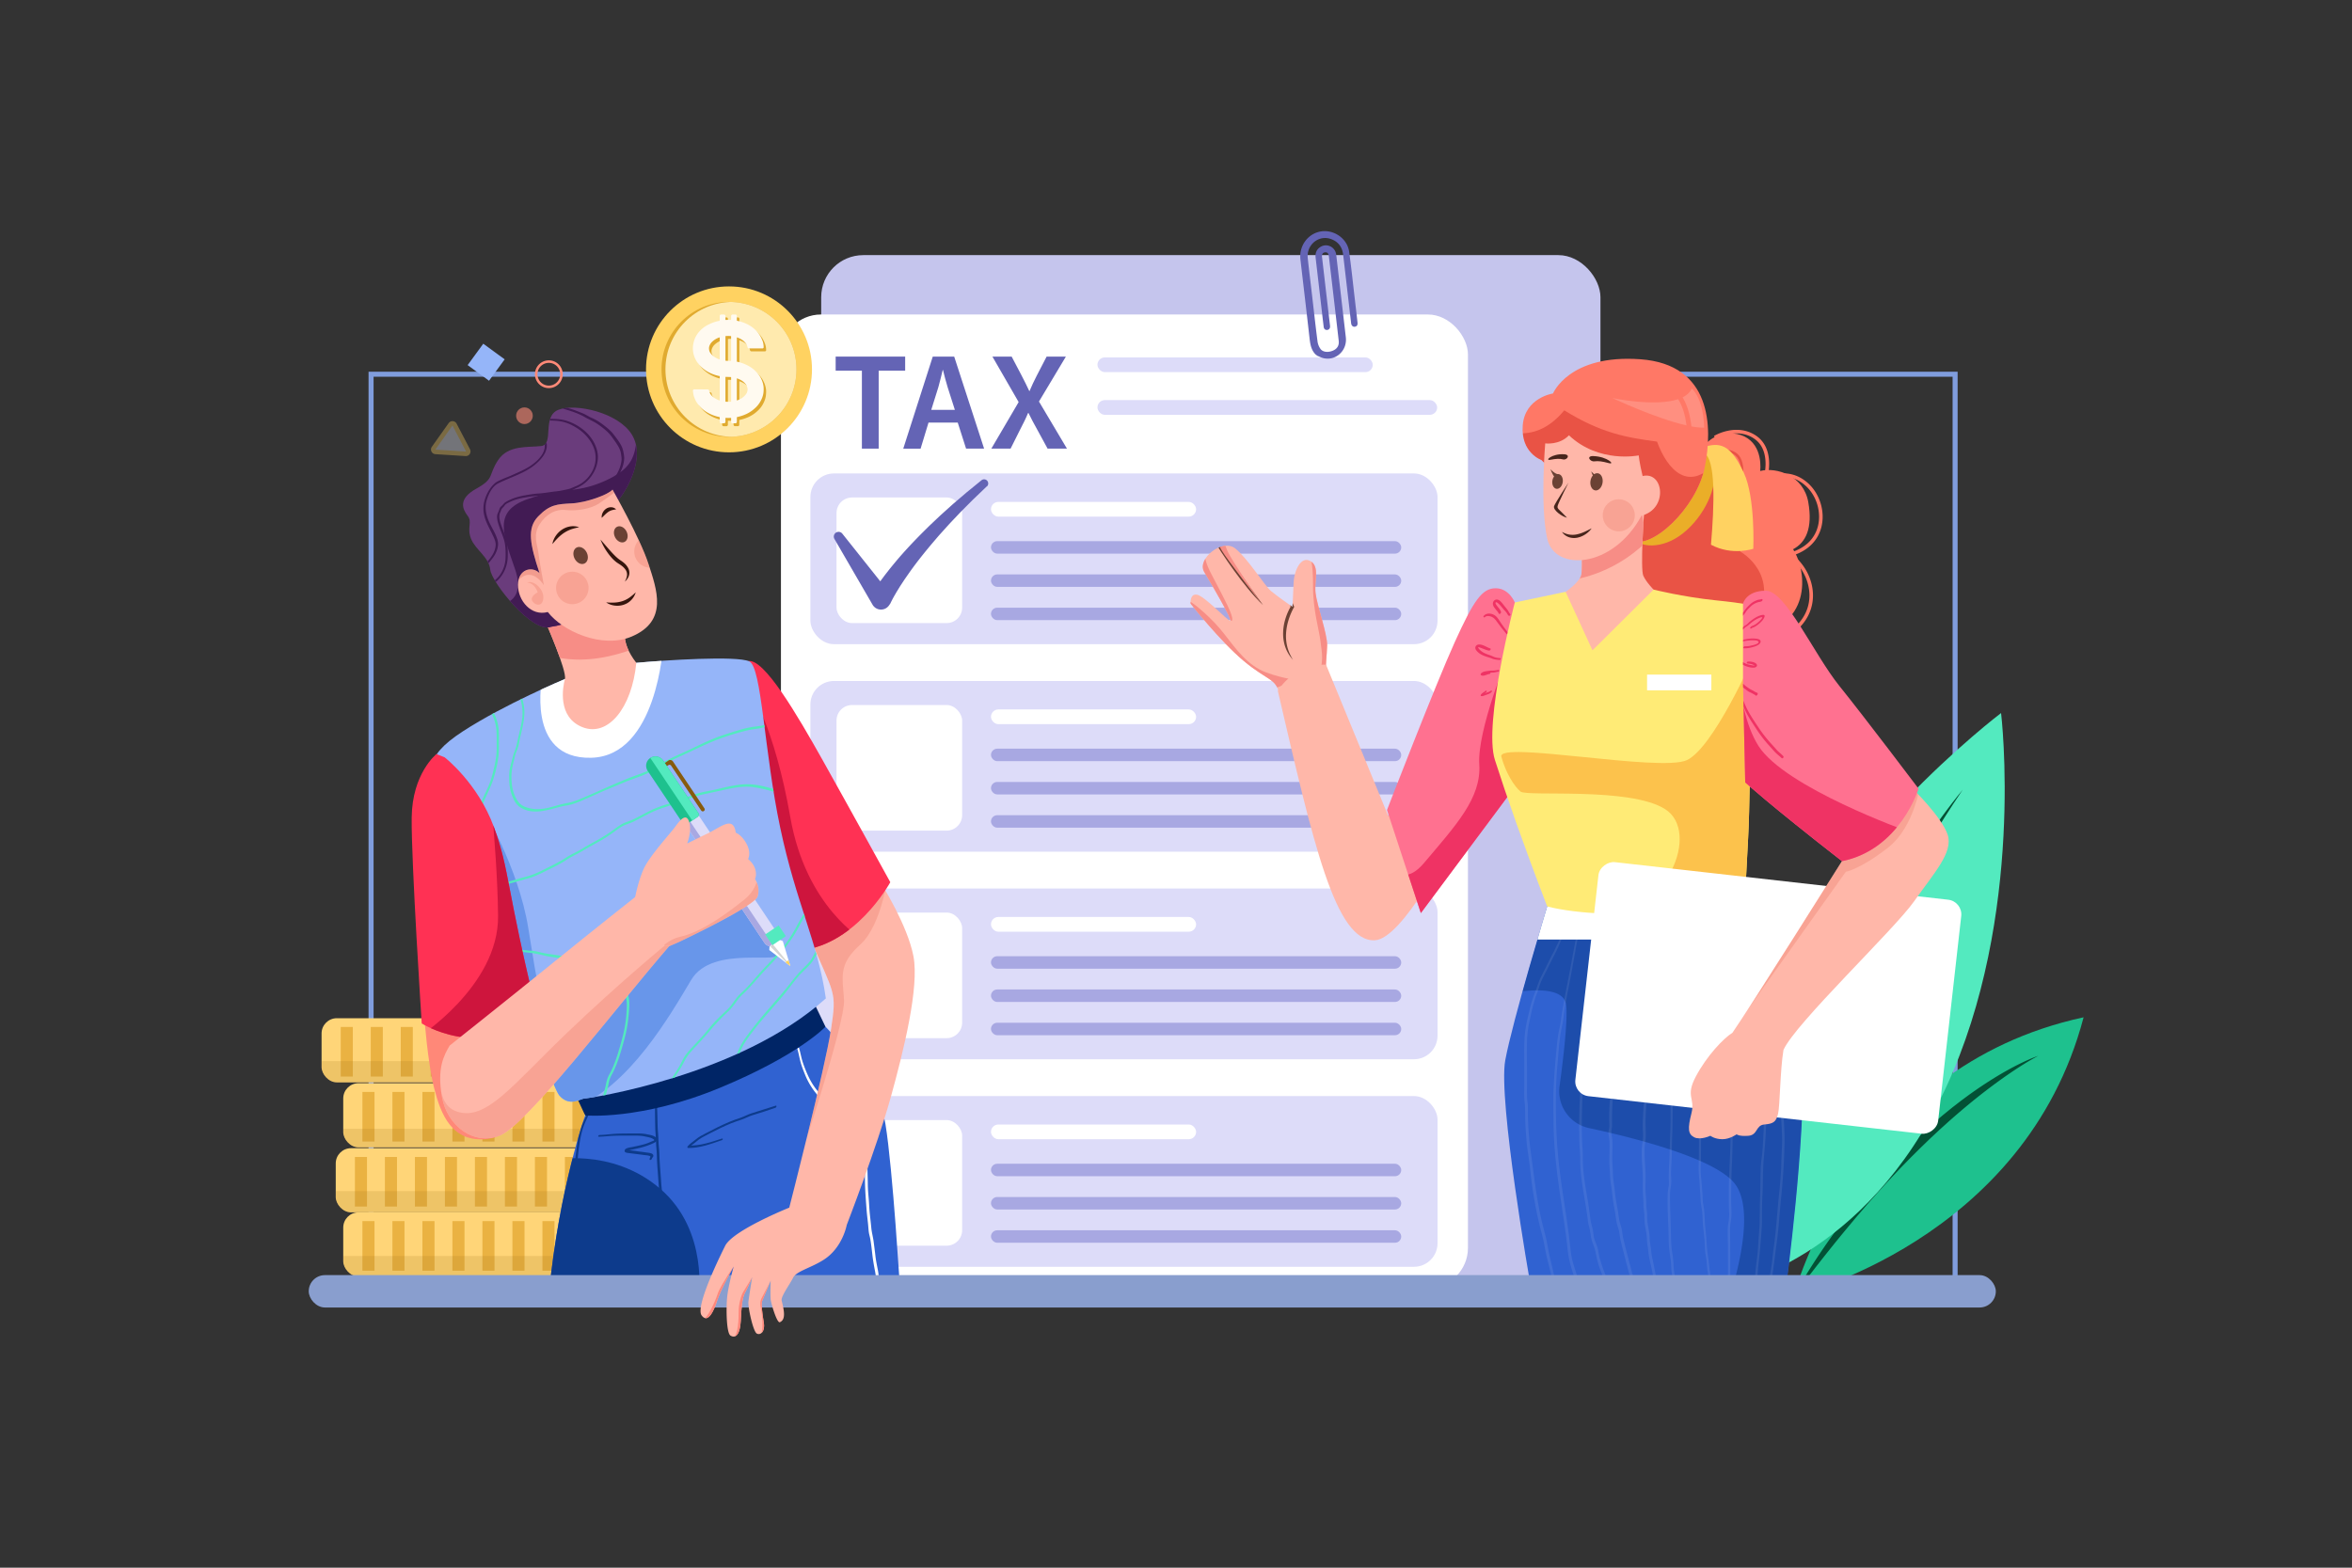 <?xml version="1.0" encoding="utf-8"?>
<svg xmlns="http://www.w3.org/2000/svg" viewBox="0 0 4680 3120">
  <rect x="0" y="0" width="4680" height="3120" fill="#333333" stroke="none"/>
  <defs>
    <style>.cls-1{fill:#1ec18e;}.cls-2{fill:#ffd578;}.cls-3{fill:#3062d1;}.cls-4{fill:#ffeb76;}.cls-5{fill:#ffb7a9;}.cls-6{fill:#ff7190;}.cls-7{fill:#ff3154;}.cls-8{fill:#95b5f9;}.cls-9{fill:#dddcf9;}.cls-10,.cls-15{fill:#fff;}.cls-11{fill:#6a3c7c;}.cls-12{fill:#e0aa2f;}.cls-13{fill:#53eabf;}.cls-14{fill:#ff7866;}.cls-15{opacity:0;}.cls-16{fill:#809ddd;}.cls-17{clip-path:url(#clip-path);}.cls-18{fill:#035135;}.cls-19{clip-path:url(#clip-path-2);}.cls-20{fill:#eab242;}.cls-21{opacity:0.18;}.cls-22{fill:#a3721c;}.cls-23{clip-path:url(#clip-path-3);}.cls-24{clip-path:url(#clip-path-4);}.cls-25{clip-path:url(#clip-path-5);}.cls-26{clip-path:url(#clip-path-6);}.cls-27{fill:#c5c5ed;}.cls-28{fill:#a8a8e2;}.cls-29{fill:#6464b5;}.cls-30{clip-path:url(#clip-path-7);}.cls-31{opacity:0.65;}.cls-32{fill:#dd3f33;}.cls-33{fill:#eaae28;}.cls-34{fill:#ffd261;}.cls-35{clip-path:url(#clip-path-8);}.cls-36{opacity:0.17;}.cls-37{clip-path:url(#clip-path-9);}.cls-38{fill:#6b4134;}.cls-39{fill:#f78d86;}.cls-40{clip-path:url(#clip-path-10);}.cls-41{fill:#ef3364;}.cls-42{clip-path:url(#clip-path-11);}.cls-43{opacity:0.64;}.cls-44{fill:#124296;}.cls-45{opacity:0.08;}.cls-46{clip-path:url(#clip-path-12);}.cls-47{fill:#fcc24c;}.cls-48{clip-path:url(#clip-path-13);}.cls-49{opacity:0.23;}.cls-50{fill:#e26149;}.cls-51{clip-path:url(#clip-path-14);}.cls-52{clip-path:url(#clip-path-15);}.cls-53{fill:#0d3b8c;}.cls-54{fill:#899ece;}.cls-55{clip-path:url(#clip-path-16);}.cls-56{clip-path:url(#clip-path-17);}.cls-57{fill:#ff877b;}.cls-58{clip-path:url(#clip-path-18);}.cls-59{fill:#ce153d;}.cls-60{fill:#002566;}.cls-61{clip-path:url(#clip-path-19);}.cls-62{fill:#6896ea;}.cls-63{fill:#ff8878;}.cls-64{clip-path:url(#clip-path-20);}.cls-65{clip-path:url(#clip-path-21);}.cls-66{clip-path:url(#clip-path-22);}.cls-67{clip-path:url(#clip-path-23);}.cls-68{fill:#875b0e;}.cls-69{clip-path:url(#clip-path-24);}.cls-70{clip-path:url(#clip-path-25);}.cls-71{clip-path:url(#clip-path-26);}.cls-72{clip-path:url(#clip-path-27);}.cls-73{fill:#421b54;}.cls-74{clip-path:url(#clip-path-28);}.cls-75{fill:#35150d;}.cls-76{fill:#c44130;}.cls-77{clip-path:url(#clip-path-29);}.cls-78{clip-path:url(#clip-path-30);}.cls-79{fill:#47251c;}.cls-80{clip-path:url(#clip-path-31);}.cls-81{fill:#ffeaae;}.cls-82{fill:#fffaf0;}.cls-83{opacity:0.59;}.cls-84{fill:#ff8a78;}.cls-85{opacity:0.35;}.cls-86{fill:#eceffc;}</style>
    <clipPath id="clip-path">
      <path class="cls-1" d="M3569.29,2578.76s117.13-455,576.63-554.11C4028.8,2470.64,3569.29,2578.76,3569.29,2578.76Z"/>
    </clipPath>
    <clipPath id="clip-path-2">
      <rect class="cls-2" height="127.69" rx="30.35" width="524.01" x="682.98" y="2412.82"/>
    </clipPath>
    <clipPath id="clip-path-3">
      <rect class="cls-2" height="127.69" rx="30.35" width="524.01" x="668.06" y="2285.13"/>
    </clipPath>
    <clipPath id="clip-path-4">
      <rect class="cls-2" height="127.69" rx="30.35" width="524.01" x="682.98" y="2155.79"/>
    </clipPath>
    <clipPath id="clip-path-5">
      <rect class="cls-2" height="127.69" rx="30.35" width="524.01" x="639.87" y="2026.44"/>
    </clipPath>
    <clipPath id="clip-path-6">
      <path class="cls-13" d="M3440.25,2559.23s-38.13-221.16,72.45-545.28,469-594.85,469-594.85,49.57,404.19-110.58,747.37S3440.25,2559.23,3440.25,2559.23Z"/>
    </clipPath>
    <clipPath id="clip-path-7">
      <path class="cls-14" d="M3383.77,895.38s25.87-41.5,72.26-31.73,48.33,56.14,46.38,73.72c32.71-8.3,86.41,9.27,95.69,62s-5.37,80.56-30.27,93.74c29.29,45.4,37.59,157.69-88.37,171.36S3252.93,1203,3249,1184.41s-15.62-127.92-12.69-151.35S3383.77,895.38,3383.77,895.38Z"/>
    </clipPath>
    <clipPath id="clip-path-8">
      <path class="cls-14" d="M3067.08,915.56s-41.66-14.32-37.11-69.33,60.22-63.14,60.22-63.14,31.65-78.36,173.72-68.1,144.27,134.74,128.16,215.3-106.92,167-147.93,145S3067.08,915.56,3067.08,915.56Z"/>
    </clipPath>
    <clipPath id="clip-path-9">
      <path class="cls-5" d="M2545.26,1380.4c-6.19-30.59-23.3-25.6-70.61-65.15s-105.53-113.8-105.53-113.8-2.27-20.43,12.67-17.93,62,53.23,66.16,51.75-35.81-70.49-51.68-96.71,36.36-67.71,61.9-46.81,58.21,73.78,70.52,84.24,43,31.73,43,31.73,1.42-22.83,2.33-47.51,14.75-54.73,33.58-43.47,7.28,39,10.09,63.55,23.46,81.44,23,103.78-3.87,39.63-2.51,61.94S2551.44,1411,2545.26,1380.4Z"/>
    </clipPath>
    <clipPath id="clip-path-10">
      <path class="cls-6" d="M3028.84,1214.68c-2.45-2-14.65-15.63-14.65-15.63s-11.23-28.31-38.08-28.31-43.45,23.43-81.53,107.4-134.75,333.94-134.75,333.94l67.37,205.06,185.52-249Z"/>
    </clipPath>
    <clipPath id="clip-path-11">
      <path class="cls-3" d="M3109.39,1787.84c-2.93,1-30.76,16.11-30.76,16.11s-68.84,227-83.48,306.12,49.8,445.25,49.8,445.25h509.7s38.08-284.14,32.22-439.39-115.71-306.12-115.71-306.12Z"/>
    </clipPath>
    <clipPath id="clip-path-12">
      <path class="cls-4" d="M3252.93,1180.74c5.12,0,37.35-7.32,37.35-7.32s58.58,14.65,123,21.24,71,10.25,71,10.25,0,354.45-5.86,462.83-7.32,142.07-7.32,142.07-269.5,26.37-392.53-5.86c-48.33-126-80.55-218.23-104-291.46s39.55-313.44,39.55-313.44l101.06-21.23Z"/>
    </clipPath>
    <clipPath id="clip-path-13">
      <path class="cls-5" d="M3805.91,1569.77s57.78,56.23,69.49,91.38-27.09,76.16-66.64,132.55-236.54,243.13-260,295.86c-6.84,41-6.84,110.34-10.74,126.94s-9.77,20-27.34,21.48-12.7,21-31.74,22.46-23.43-2.93-23.43-2.93-13.18,9.76-28.32,9.76-23.92-6.83-23.92-6.83-20,9.27-32.22,2.93-13.19-17.09-5.37-47.85-12.7-32.71,8.78-73.23,54.68-75.67,72.75-86.9c31.73-45.41,221.65-347.61,221.65-347.61Z"/>
    </clipPath>
    <clipPath id="clip-path-14">
      <path class="cls-6" d="M3468.23,1361.63v-160.3s5.86-25.71,45.41-25.71,95.2,126,146.46,189.67,157.45,204.32,157.45,204.32-36.62,120.83-152.32,144.27c-145.74-113.51-192.61-156.72-192.61-156.72Z"/>
    </clipPath>
    <clipPath id="clip-path-15">
      <path class="cls-3" d="M1168,2211.13l-3.67,8.79s-51.26,143.53-71.76,351.51H1791.2s-14.64-244.59-29.29-333.94-119.37-194.07-119.37-194.07Z"/>
    </clipPath>
    <clipPath id="clip-path-16">
      <path class="cls-5" d="M1754.1,1759.53s51.75,82,63.47,143.53-19,186.5-45.41,281.7-87.29,253.09-87.29,253.09l-32.81,12-81.59-46.44s71.34-277.25,83.06-354.88,7.32-65.91-43.94-186C1647.67,1827.39,1754.1,1759.53,1754.1,1759.53Z"/>
    </clipPath>
    <clipPath id="clip-path-17">
      <path class="cls-5" d="M1613,2403.79l-42.52-.36s-112,44.93-127.55,76S1384,2601.11,1396,2617.72s23.61-6.14,31.12-29.51,32.77-67.6,32.77-67.6-10.74,38.31-13,60.9-1.57,71.35,6.56,76.5,18.83,2,20.53-29.42,3-45.83,9.07-57,13.64-29.85,13.64-29.85-6.22,38.15-7.46,48.76,9.22,59.53,16.69,63.54,16.91-4.26,13.86-22.25-5.22-37.12-3.46-41.94,17.17-41.13,17.17-41.13-.87,29,0,37.35,12.53,47.77,18.23,45.38c12.4-5.19,8.55-23.21,3.61-43.13-1.87-7.79,16-31.86,22.71-45.27s35.44-19.44,61.28-36.07c37.56-24.17,45.56-69.17,45.56-69.17l-43.13-27.62A70,70,0,0,0,1613,2403.79Z"/>
    </clipPath>
    <clipPath id="clip-path-18">
      <path class="cls-7" d="M1488.84,1315.66c31.49-5.86,97.39,106.92,147.93,197s134.74,243.13,134.74,243.13S1699.75,1887.6,1582.57,1892c-95.2-284.15-114.24-508.24-111.31-518.49S1488.84,1315.66,1488.84,1315.66Z"/>
    </clipPath>
    <clipPath id="clip-path-19">
      <path class="cls-8" d="M1142.36,1351.38h-18.3s-119.37,49.8-202.86,104-65.91,83.48-41,130.35,212.38,571.22,232.88,594.65,42.48,5.86,49.8,5.86,307.58-43.94,480.4-199.19c-16.11-112.78-58.58-187.48-90.8-339.8s-36.62-319.3-61.52-331-168-2.45-224.82,2.92C1165.31,1349.91,1142.36,1351.38,1142.36,1351.38Z"/>
    </clipPath>
    <clipPath id="clip-path-20">
      <path class="cls-7" d="M884.59,1507.12l-16.12-6.35s-48.33,38.08-49.31,126.45,20,409.61,20,409.61,114.24,73.24,231.42-11.71c-64.45-260.71-55.66-291.47-87.88-379.35S884.59,1507.12,884.59,1507.12Z"/>
    </clipPath>
    <clipPath id="clip-path-21">
      <path class="cls-5" d="M894.84,2080.77s117.17-93,210.18-168.43,171.36-136.95,171.36-136.95-7.32,38.08,57.12,105.46c-109.12,126-284.14,356.64-337.6,378.61s-106.19-19-116.44-76.16S883.12,2100.55,894.84,2080.77Z"/>
    </clipPath>
    <clipPath id="clip-path-22">
      <rect class="cls-9" height="406.88" rx="16.03" transform="translate(-710.26 1083.29) rotate(-33.75)" width="32.06" x="1414.68" y="1509.1"/>
    </clipPath>
    <clipPath id="clip-path-23">
      <polygon class="cls-10" points="1531.07 1884.22 1530.79 1890.83 1572.48 1922.54 1557.62 1872.91 1546.7 1868.96 1531.07 1884.22"/>
    </clipPath>
    <clipPath id="clip-path-24">
      <path class="cls-1" d="M1335.63,1495.81h0a18.51,18.51,0,0,1,18.51,18.51v125.61a5.75,5.75,0,0,1-5.75,5.75h-25.53a5.75,5.75,0,0,1-5.75-5.75V1514.32A18.51,18.51,0,0,1,1335.63,1495.81Z" transform="translate(-648.37 1009.59) rotate(-33.83)"/>
    </clipPath>
    <clipPath id="clip-path-25">
      <path class="cls-5" d="M1261.92,1814l1.18-24.8s5.58-32.17,17.17-58.71,52.52-70.19,64.33-86.53,21.87-24.88,27-7.1-4.28,41.89-4.28,41.89,14.54-7.39,40.76-20,51.24-36.27,55.93-1.5c0,0,11.91,4.09,21.64,22.42s2.86,30,2.86,30,11.22,8.47,14.44,20.86-.73,18.86-.73,18.86a41.37,41.37,0,0,1,5.36,34.75c-5.88,19.9-158.25,91.41-158.25,91.41l-16.93,7.32S1275.47,1881.12,1261.92,1814Z"/>
    </clipPath>
    <clipPath id="clip-path-26">
      <path class="cls-5" d="M1085.24,1237.13s43.21,98.14,38.82,114.25-15.38,76.16,35.15,95.93,98.13-38.08,106.92-128.16c-34.42-44.67-19.78-68.83-19.78-68.83l-139.14-27.1Z"/>
    </clipPath>
    <clipPath id="clip-path-27">
      <path class="cls-11" d="M1226.87,999.77c22.88-26.59,57.47-90.29,30.61-134.54s-112.43-63.17-146.27-49.72-7.8,69.13-34.39,72.2-65.31-2.6-85.66,27.93-6,36.23-43.58,57-26.49,41.54-16.88,54.15-2.19,23.13,6.53,45.33,35.65,36.15,38.31,61.8,85.07,128.14,121,113.5c33.61-4.93,36-11.93,40.32-28,6.5-24.25-65.62-147.75-54.85-167.74,17.93-33.25,107.24-9.2,107.24-9.2Z"/>
    </clipPath>
    <clipPath id="clip-path-28">
      <path class="cls-5" d="M1218.81,974.36s54.74,96.2,71.37,147.44,40.21,114-33.36,145.09c-59.27,25.06-138.33-11.38-166.78-48.84-33.24,8.92-59.65-22.81-59.36-54.27s28.44-37.86,42.84-23.18c-18.83-57.28-25.53-89.25-2.7-112.83s37.44-24.47,66.84-25.94S1211,984.18,1218.81,974.36Z"/>
    </clipPath>
    <clipPath id="clip-path-29">
      <path class="cls-5" d="M3271.53,1020.23c-.74,2.2-7.62,112.18-1.76,125.36s20.51,27.83,20.51,27.83l-121.57,120.84-53.46-116.44s29.29-19.78,31.49-35.16,0-82.75,0-82.75l78.36-58.58Z"/>
    </clipPath>
    <clipPath id="clip-path-30">
      <path class="cls-5" d="M3074.69,882.44s-10.55,122.71,3.89,189.33,131,60,187.67-45.52c53.3-13.33,44.42-88.84,2.22-78.85-6.67-27.76-7.78-41.09-7.78-41.09s-78.84,16.66-138.81-40C3103,886.32,3074.69,882.44,3074.69,882.44Z"/>
    </clipPath>
    <clipPath id="clip-path-31">
      <circle class="cls-12" cx="1450.57" cy="735.11" r="134.29"/>
    </clipPath>
  </defs>
  <title>06</title>
  <g data-name="06" id="_06">
    <rect class="cls-15" data-name="06" height="3120" id="_06-2" width="4680"/>
    <polygon class="cls-16" points="743.35 2577.15 733.35 2577.15 733.35 739.79 3895.28 739.79 3895.28 2559.58 3885.28 2559.58 3885.28 749.79 743.35 749.79 743.35 2577.15"/>
    <path class="cls-14" d="M3565.8,1261.79l-4.15-5.64c32.28-23.75,38.9-52,38.76-71.59-.21-29.91-16.17-59.8-41.65-78l-6.06-4.33,7.2-1.9c30.55-8.07,51-27.06,57.49-53.47,6.92-28-2.74-60-24-79.55-15.6-14.32-33.64-20.27-53.63-17.69a73.27,73.27,0,0,0-25.84,8.34l-8,4.82,2.84-8.88c.18-.55,17.3-55.81-17.56-80.37-35.15-24.76-76.8-.12-77.22.14l-3.62-6a96.41,96.41,0,0,1,27.58-10.32c21.36-4.52,41.17-.91,57.29,10.45,16.28,11.46,24.91,30.44,25,54.89a121.67,121.67,0,0,1-2.82,25.79,83.58,83.58,0,0,1,21.2-5.78c15.29-2,38-.3,59.54,19.45,23.14,21.24,33.64,56,26.12,86.38-6.68,27-26.38,46.9-55.81,56.58,24,19.69,38.82,49.52,39,79.39C3607.56,1205.69,3600.46,1236.29,3565.8,1261.79Z"/>
    <path class="cls-1" d="M3569.29,2578.76s117.13-455,576.63-554.11C4028.8,2470.64,3569.29,2578.76,3569.29,2578.76Z"/>
    <g class="cls-17">
      <path class="cls-18" d="M4055.83,2101.23c-25.42,13.49-49.24,29.43-72.59,45.9q-34.86,24.95-67.8,52.32-16.47,13.65-32.52,27.8c-5.41,4.64-10.62,9.53-15.94,14.27l-7.94,7.16-7.81,7.32c-5.17,4.91-10.48,9.67-15.57,14.67l-15.38,14.86-15.17,15.1c-5.11,5-10,10.19-15,15.29-10.06,10.12-19.72,20.63-29.52,31-4.89,5.19-9.64,10.52-14.47,15.78s-9.64,10.53-14.35,15.91l-14.2,16c-1.18,1.34-2.38,2.67-3.54,4l-3.48,4.08-7,8.13c-4.64,5.43-9.36,10.8-13.94,16.3l-13.74,16.47c-36.61,44-71.69,89.33-106.62,135.1a1334.66,1334.66,0,0,1,94.82-144.41l13.06-17.25c2.15-2.9,4.46-5.68,6.69-8.51l6.75-8.46,6.75-8.46q3.34-4.26,6.85-8.38l13.92-16.59c4.58-5.58,9.43-10.93,14.2-16.35s9.52-10.87,14.39-16.2c9.84-10.58,19.57-21.26,29.72-31.55s20.39-20.48,30.71-30.6c10.57-9.87,21-19.87,31.91-29.38l8.1-7.21,8.24-7c5.5-4.7,11-9.4,16.64-13.92l8.42-6.84,4.21-3.42,4.28-3.32,8.59-6.63,4.29-3.32c1.43-1.1,2.9-2.16,4.35-3.24a837.19,837.19,0,0,1,72-48.37c12.47-7.32,25.08-14.39,38-20.82S4042.2,2106,4055.83,2101.23Z"/>
    </g>
    <rect class="cls-2" height="127.69" rx="30.35" width="524.01" x="682.98" y="2412.82"/>
    <g class="cls-19">
      <rect class="cls-20" height="98.67" width="24.04" x="721.12" y="2430.23"/>
      <rect class="cls-20" height="98.67" width="24.04" x="780.82" y="2430.23"/>
      <rect class="cls-20" height="98.67" width="24.04" x="840.52" y="2430.23"/>
      <rect class="cls-20" height="98.67" width="24.04" x="900.22" y="2430.23"/>
      <rect class="cls-20" height="98.67" width="24.04" x="959.91" y="2430.23"/>
      <rect class="cls-20" height="98.67" width="24.04" x="1019.61" y="2430.23"/>
      <rect class="cls-20" height="98.67" width="24.04" x="1079.31" y="2430.23"/>
      <rect class="cls-20" height="98.67" width="24.04" x="1139.01" y="2430.23"/>
      <g class="cls-21">
        <rect class="cls-22" height="50.33" width="560.08" x="661.63" y="2499.62"/>
      </g>
    </g>
    <rect class="cls-2" height="127.69" rx="30.35" width="524.01" x="668.06" y="2285.13"/>
    <g class="cls-23">
      <rect class="cls-20" height="98.67" width="24.04" x="706.2" y="2302.55"/>
      <rect class="cls-20" height="98.67" width="24.04" x="765.9" y="2302.55"/>
      <rect class="cls-20" height="98.67" width="24.04" x="825.6" y="2302.55"/>
      <rect class="cls-20" height="98.67" width="24.04" x="885.29" y="2302.55"/>
      <rect class="cls-20" height="98.67" width="24.04" x="944.99" y="2302.55"/>
      <rect class="cls-20" height="98.67" width="24.04" x="1004.69" y="2302.55"/>
      <rect class="cls-20" height="98.67" width="24.04" x="1064.39" y="2302.55"/>
      <rect class="cls-20" height="98.67" width="24.04" x="1124.08" y="2302.55"/>
      <g class="cls-21">
        <rect class="cls-22" height="50.33" width="560.08" x="650.16" y="2370.57"/>
      </g>
    </g>
    <rect class="cls-2" height="127.69" rx="30.35" width="524.01" x="682.98" y="2155.79"/>
    <g class="cls-24">
      <rect class="cls-20" height="98.67" width="24.04" x="721.12" y="2173.2"/>
      <rect class="cls-20" height="98.67" width="24.04" x="780.82" y="2173.2"/>
      <rect class="cls-20" height="98.67" width="24.04" x="840.52" y="2173.2"/>
      <rect class="cls-20" height="98.67" width="24.04" x="900.22" y="2173.2"/>
      <rect class="cls-20" height="98.67" width="24.04" x="959.91" y="2173.2"/>
      <rect class="cls-20" height="98.67" width="24.04" x="1019.61" y="2173.2"/>
      <rect class="cls-20" height="98.67" width="24.04" x="1079.31" y="2173.2"/>
      <rect class="cls-20" height="98.67" width="24.04" x="1139.01" y="2173.2"/>
      <g class="cls-21">
        <rect class="cls-22" height="50.33" width="560.08" x="664.76" y="2246.55"/>
      </g>
    </g>
    <rect class="cls-2" height="127.69" rx="30.35" width="524.01" x="639.87" y="2026.44"/>
    <g class="cls-25">
      <rect class="cls-20" height="98.67" width="24.04" x="678.01" y="2043.86"/>
      <rect class="cls-20" height="98.67" width="24.04" x="737.71" y="2043.86"/>
      <rect class="cls-20" height="98.67" width="24.04" x="797.4" y="2043.86"/>
      <rect class="cls-20" height="98.67" width="24.04" x="857.1" y="2043.86"/>
      <rect class="cls-20" height="98.67" width="24.04" x="916.8" y="2043.86"/>
      <rect class="cls-20" height="98.67" width="24.04" x="976.5" y="2043.86"/>
      <rect class="cls-20" height="98.67" width="24.04" x="1036.19" y="2043.86"/>
      <rect class="cls-20" height="98.67" width="24.04" x="1095.89" y="2043.86"/>
      <g class="cls-21">
        <rect class="cls-22" height="50.33" width="560.08" x="622" y="2111.88"/>
      </g>
    </g>
    <path class="cls-13" d="M3440.25,2559.23s-38.13-221.16,72.45-545.28,469-594.85,469-594.85,49.57,404.19-110.58,747.37S3440.25,2559.23,3440.25,2559.23Z"/>
    <g class="cls-26">
      <path class="cls-18" d="M3905.45,1571.63c-25.64,37.92-50,76.57-73.78,115.6s-46.74,78.46-69.08,118.26c-5.58,10-11.2,19.88-16.62,29.92s-11.06,19.95-16.39,30l-8.08,15.08c-2.68,5-5.42,10-8,15.1l-15.88,30.3L3682,1956.39c-1.29,2.54-2.61,5.06-3.88,7.62l-3.8,7.66-7.6,15.32-7.62,15.31-7.45,15.4-7.44,15.39-3.72,7.7-3.61,7.75-14.55,30.95c-4.79,10.35-9.41,20.77-14.14,31.14l-7.08,15.57-6.86,15.66-6.86,15.67c-2.26,5.23-4.64,10.42-6.82,15.68l-13.33,31.5-3.33,7.88c-1.11,2.63-2.15,5.28-3.24,7.92l-6.45,15.83-6.46,15.85-3.22,7.92-3.1,8L3529,2299.94l-3.11,8-3,8-6,16-6,16-3,8-2.88,8.05-11.52,32.25-2.9,8c-.95,2.7-1.84,5.41-2.76,8.11l-5.5,16.21c-15.12,43.13-28.36,86.86-42.07,130.56,9.59-44.76,20.46-89.3,33.1-133.36l4.7-16.53c.8-2.75,1.56-5.52,2.38-8.26l2.52-8.22L3493.1,2360l2.55-8.22,2.71-8.15,5.44-16.31,5.45-16.32,2.73-8.15,2.89-8.1,11.58-32.39,2.91-8.1,3.06-8,6.12-16.08,6.13-16.08c1-2.67,2-5.36,3.09-8l3.22-8,12.88-31.9c17.65-42.35,36-84.39,55.75-125.82l3.66-7.79,3.77-7.73,7.54-15.46,7.54-15.47,7.74-15.35,7.8-15.34,3.9-7.66c1.3-2.56,2.66-5.09,4-7.63l16-30.44,16.47-30.2c2.72-5,5.55-10,8.37-15l8.47-15c5.59-10,11.42-19.88,17.19-29.79s11.67-19.73,17.58-29.56q35.55-58.87,74.18-115.79c6.53-9.41,13-18.87,19.63-28.2s13.26-18.69,20-27.92l10.24-13.8c3.45-4.57,6.87-9.16,10.36-13.7s7-9.06,10.57-13.55S3901.79,1576,3905.45,1571.63Z"/>
    </g>
    <rect class="cls-27" height="2066.14" rx="83.77" width="1550.58" x="1634" y="507.74"/>
    <rect class="cls-10" height="1937.25" rx="79.66" width="1367.01" x="1553.93" y="625.89"/>
    <rect class="cls-9" height="29.29" rx="14.65" width="547.78" x="2183.73" y="711.32"/>
    <rect class="cls-9" height="29.29" rx="14.65" width="675.94" x="2183.73" y="796.27"/>
    <rect class="cls-9" height="339.8" rx="46.87" width="1247.88" x="1612.52" y="942.25"/>
    <rect class="cls-10" height="249.97" rx="30.88" width="249.97" x="1664.51" y="990.1"/>
    <rect class="cls-10" height="29.29" rx="14.65" width="408.15" x="1971.85" y="998.88"/>
    <rect class="cls-28" height="24.82" rx="12.41" width="816.3" x="1971.85" y="1077"/>
    <rect class="cls-28" height="24.82" rx="12.41" width="816.3" x="1971.85" y="1143.19"/>
    <rect class="cls-28" height="24.82" rx="12.41" width="816.3" x="1971.85" y="1209.38"/>
    <rect class="cls-9" height="339.8" rx="46.87" width="1247.88" x="1612.52" y="1355.28"/>
    <rect class="cls-10" height="249.97" rx="30.88" width="249.97" x="1664.51" y="1403.13"/>
    <rect class="cls-10" height="29.29" rx="14.65" width="408.15" x="1971.85" y="1411.92"/>
    <rect class="cls-28" height="24.82" rx="12.41" width="816.3" x="1971.85" y="1490.03"/>
    <rect class="cls-28" height="24.82" rx="12.41" width="816.3" x="1971.85" y="1556.22"/>
    <rect class="cls-28" height="24.82" rx="12.41" width="816.3" x="1971.85" y="1622.41"/>
    <rect class="cls-9" height="339.8" rx="46.87" width="1247.88" x="1612.52" y="1768.31"/>
    <rect class="cls-10" height="249.97" rx="30.88" width="249.97" x="1664.51" y="1816.16"/>
    <rect class="cls-10" height="29.29" rx="14.65" width="408.15" x="1971.85" y="1824.95"/>
    <rect class="cls-28" height="24.82" rx="12.41" width="816.3" x="1971.85" y="1903.06"/>
    <rect class="cls-28" height="24.82" rx="12.41" width="816.3" x="1971.85" y="1969.25"/>
    <rect class="cls-28" height="24.82" rx="12.41" width="816.3" x="1971.85" y="2035.45"/>
    <rect class="cls-9" height="339.8" rx="46.87" width="1247.88" x="1612.52" y="2181.35"/>
    <rect class="cls-10" height="249.97" rx="30.88" width="249.97" x="1664.51" y="2229.19"/>
    <rect class="cls-10" height="29.29" rx="14.65" width="408.15" x="1971.85" y="2237.98"/>
    <rect class="cls-28" height="24.82" rx="12.41" width="816.3" x="1971.85" y="2316.09"/>
    <rect class="cls-28" height="24.82" rx="12.41" width="816.3" x="1971.85" y="2382.29"/>
    <rect class="cls-28" height="24.82" rx="12.41" width="816.3" x="1971.85" y="2448.48"/>
    <path class="cls-29" d="M1715,737.71H1662.8v-28h138.3v28h-52.71V892.86H1715Z"/>
    <path class="cls-29" d="M1847.56,841l-15.76,51.9h-34.5L1856,709.72h42.66l59.5,183.14h-35.86L1905.71,841ZM1900,815.69l-14.41-45.1c-3.53-11.14-6.52-23.64-9.23-34.24h-.55c-2.71,10.6-5.43,23.37-8.69,34.24L1853,815.69Z"/>
    <path class="cls-29" d="M2084.5,892.86l-19.84-36.41c-7.88-14.13-13-23.91-18.2-34.51h-.82c-4.34,10.6-9.23,20.38-16.57,34.51l-18.21,36.41h-38.31l54.35-92.66-52.17-90.48H2013l19.83,37.77c6,11.41,10.33,20.38,15.22,30.71h.54c4.89-11.42,8.7-19.57,14.4-30.71l19.57-37.77h38.31l-53.53,89.4,55.7,93.74Z"/>
    <path class="cls-14" d="M3383.77,895.38s25.87-41.5,72.26-31.73,48.33,56.14,46.38,73.72c32.71-8.3,86.41,9.27,95.69,62s-5.37,80.56-30.27,93.74c29.29,45.4,37.59,157.69-88.37,171.36S3252.93,1203,3249,1184.41s-15.62-127.92-12.69-151.35S3383.77,895.38,3383.77,895.38Z"/>
    <g class="cls-30">
      <g class="cls-31">
        <path class="cls-32" d="M3368.19,924.05s50.78,2,72.26,55.66,22.46,118.14,22.46,118.14,84,45.9,28.31,142.56c-219.69-2-251.92-48.82-268.51-78.11s-42-94.71-42-94.71Z"/>
      </g>
      <g class="cls-31">
        <path class="cls-32" d="M3365.78,954.6c7.61-12,14.59-24,25.15-33.7,4.83-4.44,10.1-9.95,15.77-13.26,3.11-1.82,6.44-3.19,9.66-4.78,2.58-1.27,5-3,7.82-3.49,13.55-2.56,29.19,2.73,35.44,15.57s5.51,29.07,2.28,42.57c-.71,3,3.63,1.27,4.2-.77,4-14.48,4.3-32.47-3-46-6.7-12.33-21.74-17.33-35.13-15.81-7,.8-13,4.62-19.22,7.84-6,3.12-10.45,7.66-15.51,12-12.84,11.09-21.11,24.42-30,38.64-1.37,2.17,1.43,2.94,2.59,1.12Z"/>
      </g>
    </g>
    <path class="cls-33" d="M3359.85,870.24s44.67,21.24,51.26,60-19,96.67-62.25,131.09-87.14,25.63-93.74,13.18C3293.21,1002.79,3359.85,870.24,3359.85,870.24Z"/>
    <path class="cls-34" d="M3394.27,888.55c32.95-9.52,52,2.19,75.43,52s19,151.59,19,151.59-41.75,14.65-84.22-8.05c6.59-76.9,10.25-170.63-13.92-182.35C3385.48,898.07,3394.27,888.55,3394.27,888.55Z"/>
    <path class="cls-14" d="M3067.08,915.56s-41.66-14.32-37.11-69.33,60.22-63.14,60.22-63.14,31.65-78.36,173.72-68.1,144.27,134.74,128.16,215.3-106.92,167-147.93,145S3067.08,915.56,3067.08,915.56Z"/>
    <g class="cls-35">
      <g class="cls-31">
        <path class="cls-32" d="M2976.4,847.4s70.3,49.07,136.21-30.76c73.24,45.41,123.77,54.19,184.55,62.25,20.5,56.39,64.44,104.72,120.1,37.35-33,104-63.71,178-161.84,183.08-122.3-98.13-230.69-191.14-230.69-191.14Z"/>
      </g>
      <g class="cls-36">
        <path class="cls-10" d="M3339.12,794.44c-46.55,15.68-130.74-2.21-130.74-2.21s85.86,40.61,147.43,54.4C3353.48,828.08,3348.81,809.8,3339.12,794.44Z"/>
      </g>
      <g class="cls-36">
        <path class="cls-10" d="M3366.24,773.35c-3.51,7.63-9.93,13.3-18.23,17.45,10.35,17.21,15.21,37.41,17.56,57.82a132.88,132.88,0,0,0,25.41,2.52C3389,790.28,3366.24,773.35,3366.24,773.35Z"/>
      </g>
    </g>
    <path class="cls-5" d="M2545.26,1380.4c-6.19-30.59-23.3-25.6-70.61-65.15s-105.53-113.8-105.53-113.8-2.27-20.43,12.67-17.93,62,53.23,66.16,51.75-35.81-70.49-51.68-96.71,36.36-67.71,61.9-46.81,58.21,73.78,70.52,84.24,43,31.73,43,31.73,1.42-22.83,2.33-47.51,14.75-54.73,33.58-43.47,7.28,39,10.09,63.55,23.46,81.44,23,103.78-3.87,39.63-2.51,61.94S2551.44,1411,2545.26,1380.4Z"/>
    <g class="cls-37">
      <path class="cls-38" d="M2406.64,1060.22c9.54,11.57,18.64,23.42,27.61,35.35s17.82,23.94,26.58,36,17.46,24.17,26.12,36.31,17.3,24.26,26.21,36.32c-11-10.22-20.84-21.59-30.36-33.14s-18.61-23.45-27.38-35.56-17.29-24.4-25.43-36.94S2413.89,1073.35,2406.64,1060.22Z"/>
      <path class="cls-38" d="M2547,1144c1.28,2.56,2.54,5.12,3.76,7.7s2.44,5.16,3.62,7.76c2.41,5.17,4.69,10.39,7,15.6s4.49,10.48,6.74,15.71,4.37,10.52,6.51,15.8l.56,1.4-.84,1.44c-1.05,1.81-2.14,3.89-3.11,5.91s-1.9,4.11-2.8,6.2a133.08,133.08,0,0,0-4.62,12.81A111.74,111.74,0,0,0,2559,1261a86.07,86.07,0,0,0,2.66,26.94l.42,1.66.53,1.62c.36,1.08.67,2.19,1.05,3.27.83,2.13,1.57,4.32,2.59,6.38a102.33,102.33,0,0,0,6.56,12.29,73.46,73.46,0,0,1-8.54-11.24c-1.3-2-2.33-4.13-3.47-6.23-.52-1.07-1-2.17-1.46-3.26l-.72-1.65-.61-1.68a70.64,70.64,0,0,1-3.71-13.89,79.56,79.56,0,0,1-1.18-14.37,100.74,100.74,0,0,1,4.33-28.41,115.83,115.83,0,0,1,4.89-13.51c1-2.2,2-4.37,3.06-6.5.54-1.07,1.11-2.13,1.69-3.19s1.17-2.08,1.88-3.19l-.27,2.84q-3-8-5.83-16.07c-1.86-5.38-3.77-10.75-5.59-16.15s-3.63-10.8-5.33-16.25c-.88-2.71-1.72-5.44-2.55-8.17S2547.75,1146.75,2547,1144Z"/>
      <path class="cls-39" d="M2606.58,1108.11s6.34,9.27,6.1,57.85,12.2,87.64,14.89,110.83,8,41.74-6.84,72.74c26.37-30,46.38-52,28.08-98.86s-27.1-128.65-27.1-128.65Z"/>
      <path class="cls-39" d="M2436.92,1077.35s-3.66-1.71,5.37,19,68.84,106.43,68.84,106.43-70.55-90.32-80.07-107.16l-9.52-16.85s-26.85,6.35-24.41,25.39,7.32,27.1,23.68,58.34,31.49,59.81,31.24,70.06-15.62-9.76-17.08-12-66.4-54.92-69.82-55.41-11.72,23,1.22,30.76,45.65,34.9,69.33,65.42,47.11,63.22,83,76.65,65.17,15.62,65.17,15.62-50.77,16.6-52.24,18.31-154.52-137.19-154.52-137.19l-22-47.11-3.66-64.45,62-64.44Z"/>
    </g>
    <path class="cls-5" d="M2790.1,1594.51l-27.83,29.29-123.76-301s-58.7-4.81-95.94,52c70.3,301.72,114.24,500.91,193.34,496.52,55.43-3.08,150.85-191.87,150.85-191.87Z"/>
    <path class="cls-6" d="M3028.84,1214.68c-2.45-2-14.65-15.63-14.65-15.63s-11.23-28.31-38.08-28.31-43.45,23.43-81.53,107.4-134.75,333.94-134.75,333.94l67.37,205.06,185.52-249Z"/>
    <g class="cls-40">
      <path class="cls-41" d="M2739.86,1672c.65-4.59,30.76,120.1,93.74,45.4s114.24-128.89,109.85-196.26,57.12-216.77,57.12-216.77l30.75,310.51L2824.81,1866.8S2720.82,1806.75,2739.86,1672Z"/>
      <path class="cls-41" d="M3005.07,1222.23c-2.72-2.81-3.68-6.71-6.32-9.67-2.33-2.6-4.39-5.29-6.51-8.07-3.36-4.39-8.75-12.4-15.28-11.24-4.76.84-7.2,5.68-6.26,10.16,1.48,7,8.59,11.28,11.46,17.58,1.23,2.69,5.31-.85,4.59-3.14-1.38-4.34-4.33-7.36-7.1-10.86-1-1.29-4.53-5.36-3.88-7.42,1-3.19,6.11,1.84,7.24,2.93,3.61,3.44,6.37,7.57,9.69,11.26,1.66,1.86,3.57,3.39,4.93,5.5,1.48,2.28,2.25,4.27,4.3,6.14,1.54,1.41,4.6-1.66,3.14-3.17Z"/>
      <path class="cls-41" d="M3000.51,1259c-4.43-6.22-9.29-12.14-13.54-18.48-3.32-5-6.08-10.38-10.62-14.39-6.13-5.4-18-7.65-23.87-.6-1.93,2.32.12,4.42,2.43,2.41,3.55-3.08,9.39-2,13.36-.33,4.38,1.88,7.56,5.79,10.2,9.63,6,8.66,12.48,16.53,19.22,24.61,1.21,1.45,3.9-1.35,2.82-2.85Z"/>
      <path class="cls-41" d="M2985.2,1309.9c-3.9-.53-8.29-.82-11.95-2.32-2.63-1.07-5-2.38-7.76-3.29-6.64-2.23-13.73-4.6-19.11-9.28a26.58,26.58,0,0,1-4.15-4.46c-2.69-3.75.8-2.31,3.35-1.49,5.65,1.83,11.58,5,17.46,5.79,1.78.23,4.66-3.5,2.3-4.27-7.24-2.37-14.78-8.27-22.74-7.91-5.84.27-8.95,6-5.68,10.83,4.4,6.52,11.75,10.33,19,12.85,4.52,1.57,9.11,2.73,13.53,4.57s9.5,2.09,14.27,2.57c1.78.17,3.82-3.27,1.49-3.59Z"/>
      <path class="cls-41" d="M2982.24,1333.4c-4.11.08-7.87,1.29-12,1.18a48,48,0,0,0-8.95.65c-4.93.77-10.65,1-14.29,4.92-.68.73-1.46,2.24-.53,3.11,4.37,4.11,12.31-1.53,17.19-1.83,1.67-.1,3.49-3.48,1.13-3.84-3.73-.58-11.85,4.63-14.68,2l-.54,3.1c2.74-2.92,9-3.14,12.86-3.75,3.22-.51,6.33-.28,9.56-.47,3-.18,5.83-1.46,8.86-1.61,1.66-.09,3.66-3.5,1.43-3.46Z"/>
      <path class="cls-41" d="M2955.58,1375.1c-2.89,2.65-6.64,4.12-8.94,7.42-.47.68-.9,2.46.3,2.77,3.11.8,6.74-1.17,9.65-2.17,3.83-1.32,8.69-2.68,11.43-5.85,1.89-2.17-.11-4.08-2.28-2.26-2.49,2.07-6.14,3-9.15,4-2.07.69-5.21,2.63-7.38,2.12l1.07,2.33c1.4-2.64,5.25-4.16,7.4-6.23,1.9-1.83-.19-3.84-2.1-2.08Z"/>
    </g>
    <path class="cls-3" d="M3109.39,1787.84c-2.93,1-30.76,16.11-30.76,16.11s-68.84,227-83.48,306.12,49.8,445.25,49.8,445.25h509.7s38.08-284.14,32.22-439.39-115.71-306.12-115.71-306.12Z"/>
    <g class="cls-42">
      <g class="cls-43">
        <path class="cls-44" d="M2990.31,1979.58s120.11-29.3,126,20.5c3.46,29.41-5.34,104.8-13.12,161.6a74.89,74.89,0,0,0,58.47,83.38c93.88,20.19,254.73,61.3,291.52,112.4,52.73,73.23-32.22,284.14-32.22,284.14l199.19-29.3s29.3-550.7,23.44-603.43-61.52-184.55-372-210.91-241.67,63-241.67,63Z"/>
      </g>
      <rect class="cls-10" height="84.95" width="483.34" x="3043.48" y="1784.91"/>
      <g class="cls-45">
        <path class="cls-10" d="M3112.7,1854.59c-6.63,6.79-10,17.12-14.23,25.46-2.74,5.44-5.1,11-8,16.34q-4.16,7.65-8,15.46c-5.29,10.77-10.68,21.45-16.12,32.15s-8.46,22.43-12.95,33.67a242.16,242.16,0,0,0-10.06,33.11c-2.85,11.83-5.78,23.85-7.68,35.87-3.83,24.09-2.59,48.69-2.64,73q0,18.86,0,37.71c0,12.47-.68,25,.79,37.35s.79,25.14,1.25,37.71c.46,12.33,1.28,24.65,2.34,36.94,1.11,12.94,3.07,25.77,4.87,38.63,1.72,12.19,2.88,24.45,4.38,36.68,3.07,25,7.17,49.89,12.47,74.53q4.33,20.11,9.73,40c3.67,13.53,5.38,27.45,8.55,41.09s7,27.1,9.77,40.84c2.67,13,8.08,25.4,12.78,37.8,1,2.52,5.1-.74,4.34-3-4-11.65-8.81-23.24-11.43-35.3s-5.27-23.75-8.21-35.63c-2.88-11.59-4.79-23.32-7.1-35s-5.91-23.44-8.73-35.19c-11.53-48-16.6-96.83-23.36-145.66a590.11,590.11,0,0,1-5.26-73.84c-.06-5.52.2-11.08-.23-16.59-.5-6.35-1.54-12.58-1.62-19-.15-12.3.13-24.62.12-36.93,0-24.17-.85-48.45.06-72.6a204.71,204.71,0,0,1,4.66-36.83c2.65-11.93,4.82-24,8.39-35.68,1.83-6,3.25-12.11,5.62-18,2.56-6.32,4.5-12.84,6.69-19.3,4.22-12.49,11.2-23.58,16.81-35.44s11.68-23.09,17.28-34.74c2.69-5.6,5.14-11.38,7.65-17.07,2.36-5.36,5.12-12.27,9.12-16.57,1.71-1.83-.25-3.83-2-2Z"/>
      </g>
      <g class="cls-45">
        <path class="cls-10" d="M3136.84,1862.56c-5.05,24.59-9.23,49.36-14,74-4.85,25.08-9.9,50.14-14.21,75.32-2.11,12.3-3.16,24.57-6,36.75-2.77,11.85-4,24.15-5.15,36.25-2.45,24.73-4.51,49.55-5.81,74.37s-.53,49.55-.42,74.28c.11,24.95,1.73,49.88,4.21,74.7,5,50,13.53,99.56,20.38,149.32,1.83,13.28,2.86,26.66,4.82,39.92,1.88,12.72,5.62,24.82,9.52,37s6.16,24.95,12.35,36.37c3,5.58,4.18,16.56,11.1,18.8,2.37.76,5.82-3.65,3.12-4.64-3.24-1.19-4.53-5.78-5.57-8.71a63.75,63.75,0,0,0-4.29-10.33c-5.58-10-7.25-21.7-10.68-32.58s-7.17-21.73-9.18-33c-2.08-11.66-2.92-23.48-4.37-35.22-6-48.83-14.88-97.26-20.47-146.15s-7-98-6.2-147c.41-25.08,2.75-50.15,4.86-75.13,1-12.18,2.15-24.37,3.93-36.48,1.69-11.54,4.74-22.71,6.1-34.31,3.26-27.78,9.34-55.32,14.56-82.79,5.15-27.09,9.58-54.32,14.92-81.37.5-2.5-3.16-1.16-3.53.65Z"/>
      </g>
      <g class="cls-45">
        <path class="cls-10" d="M3183.3,1850.94c-2.36,12.43-6.29,24.5-8.59,36.94-2.33,12.61-3.41,25.47-5.44,38.14-2,12.5-5,24.85-5.92,37.49s-2.35,25.1-4.18,37.59c-3.73,25.53-7.21,51.25-9,77-.89,13.1-1.39,26.21-2.34,39.3s-2.47,26.13-3.07,39.26c-1.14,25-2.29,50.09-2.44,75.09-.08,12.9,0,25.82.28,38.71.33,12.58,1.8,25,1.75,37.63-.11,25.63,4.2,51,8.42,76.17,2.12,12.66,4.27,25.32,5.95,38,.71,5.44,1.18,10.9,2.47,16.24a175.57,175.57,0,0,1,3.83,18.17,74,74,0,0,0,4.26,17.85,99,99,0,0,1,6,19.64,189.08,189.08,0,0,0,11.36,39.21c4.87,11.78,7.14,24.47,12.28,36.08,4.41,10,4.81,23,12.51,31.34,1.66,1.8,5.3-1.86,3.69-3.73-6.8-7.9-7.1-20.14-10.89-29.43-4.26-10.46-6.22-21.6-10.38-32.08a293.89,293.89,0,0,1-11.3-33.76c-1.51-5.74-2.05-11.68-3.49-17.43-1.47-5.94-4.32-11.35-6.2-17.14s-2.29-11.91-3.23-17.93c-.85-5.43-2.69-10.54-3.75-15.91-2.42-12.15-3.37-24.69-5.37-36.94-4-24.73-8.81-49.42-10.55-74.46-.87-12.53-.19-25.09-1.17-37.63s-1.19-24.79-1.31-37.25c-.26-25.7,1-51.33,1.73-77,.74-26,3.52-51.93,4.91-77.94,1.35-25.32,3.9-50.6,7.21-75.73,1.81-13.81,4.07-27.53,5.39-41.41.67-7,.84-14,1.73-21,.84-6.61,2.35-13.14,3.47-19.71,2.41-14.19,3.93-28.46,5.85-42.71,1.89-14,6.5-27.46,9.06-41.33.47-2.51-3.18-1.18-3.53.64Z"/>
      </g>
      <g class="cls-45">
        <path class="cls-10" d="M3266.3,1829.36c-5.21,23.63-14.66,46.15-20,69.76-2.63,11.6-6.05,23-8.53,34.62-1.11,5.16-1.79,10.46-3.12,15.57-1.63,6.3-3.32,12.23-4.34,18.68-3.75,23.82-6,47.91-11.72,71.37-2.84,11.59-4.38,23.27-5.82,35.08-.62,5.1-2.45,9.79-3.4,14.8-1.09,5.72-.49,11.72-.92,17.5-.9,12.09-1.5,24-1.7,36.16-.21,12.63-2.24,25-2.93,37.54-.65,12-1.67,24.11-1.88,36.14-.1,5.42,0,10.84.11,16.25.06,3,.23,6,.16,9-.07,3.52-1.19,6.74-1.57,10.21-.53,4.79.74,9.38,1.37,14.09a138.28,138.28,0,0,1,.69,19.2c-.08,12.42-1,24.85,0,37.26.93,12.13.84,24.34,3,36.33,2.11,11.61,2.69,23.39,4.59,35.05,1.19,7.29,2.76,14.51,3.82,21.82,1,6.66,1.7,13.37,3.31,19.92,1.44,5.79,3.87,11.31,4.69,17.25.93,6.83,2,13.29,3.58,20,3.05,12.91,6.72,25.62,9.78,38.53,1.37,5.76,3.13,11.42,4.56,17.17,1.35,5.41,2.63,10.88,5.56,15.69,1.68,2.76,6.55-1.08,5.13-3.5-2.65-4.52-3.84-9.55-5-14.6-1.21-5.21-2.8-10.31-4.07-15.5-2.81-11.4-6.1-22.7-8.8-34.12-1.36-5.75-3.08-11.53-4-17.37-.83-5.28-1.05-10.53-2.53-15.7-1.67-5.86-3.63-11.47-4.67-17.51s-1.64-12.09-2.69-18.11c-2.07-11.92-4.62-23.73-5.56-35.81-.92-11.92-3.72-23.43-4-35.42-.25-12.36-1.71-24.49-1.42-36.88.29-12.16,1.28-24.8-.48-36.88-.77-5.29-1.78-9.79-.73-15.16,1.14-5.81,1-11.37.86-17.28-.25-12.51.49-24.79,1.09-37.27.58-11.95,1.8-23.69,2.81-35.6,1-11.71.64-23.48,1-35.21.22-6.19,1-12.3,1.37-18.47.32-5.89-.23-11.92,1.22-17.68,2.69-10.64,3.52-21.33,5.45-32.11,2.12-11.84,5.2-23.45,7.24-35.3s3.28-24,4.93-36c.89-6.43,2-12.83,2.92-19.25,1-6.63,3.37-12.83,4.55-19.41,2.32-13,6.16-25.54,8.8-38.43s5.69-25.74,9.48-38.25c3.9-12.89,8.42-25.58,11.25-38.78.52-2.44-3.08-1.13-3.47.63Z"/>
      </g>
      <g class="cls-45">
        <path class="cls-10" d="M3304.34,1857.6a218.86,218.86,0,0,1-7.64,35.9c-3.47,11.16-3.33,22.28-5.24,33.69a193,193,0,0,0-2.58,33c.09,12.56-1.4,24.64-2.72,37.08-1.21,11.38-3,22.74-3.67,34.17-.73,12.13-.32,24.28-1.33,36.4s-2.79,24.28-3.62,36.48c-.81,11.86-1.15,23.75-1.9,35.61-.36,5.76-.82,11.52-1.47,17.26-.67,5.93-2,11.85-2.28,17.81-.24,5.68.44,11.3-.39,16.95s-1.26,11-1.55,16.7c-.58,11.67-1.55,23.38-1.26,35.08.14,5.47.56,10.93.63,16.4.08,6.45-1.08,12.48-1.81,18.84-2.61,22.81,1.6,46,1.4,68.85-.11,12.19-.25,24.16.69,36.33.44,5.75.43,11.48.68,17.23.28,6.27,1.68,12.44,1.74,18.74a123,123,0,0,0,1.22,19.08c1.09,6.6,2.54,13.15,3.26,19.81s.53,13,1.77,19.54c1.17,6.09,1.4,12.13,2.29,18.25,1.93,13.19,5.91,26,8,39.13.94,6,1.19,12.33,3.23,18.12,2,5.62,5.61,11,5.29,17.17-.2,3.66,4.84,1.76,5.05-.92.74-9.73-5.49-18.15-6.82-27.62-1.69-12.11-4.51-23.83-6.94-35.8a147.23,147.23,0,0,1-2.69-15.73c-.57-6.25-1.57-12.21-2.49-18.41-.79-5.34-.59-10.71-1.16-16.06-.68-6.36-2-12.62-3.11-18.91a90.94,90.94,0,0,1-1.41-16.63c.09-6-.7-11.68-1.33-17.59s-.38-12.08-.79-18.12-1-12-1.21-18.07c-.34-12.14.67-24.28-.07-36.43-.73-11.78-1.44-23.52-1.6-35.33a141.72,141.72,0,0,1,.41-17.61c.6-5.32,1.7-10.47,1.84-15.84.31-11.69-.87-23.33-.43-35,.47-12,.82-24.21,2.54-36.13.73-5,.41-9.92.39-15,0-6.65,1.52-13.2,2.26-19.79,2.68-23.59,2.29-47.41,5.05-71a340.24,340.24,0,0,0,2.68-35.51c.15-12.42.31-24.72,2.12-37,1.9-12.89,3.48-26.21,4.1-39.22.3-6.23.14-12.44.11-18.68,0-6.6.69-13.3,1.13-19.9.43-6.41,1.69-12.7,2.09-19.13.44-6.94,1-13.61,3-20.29a238,238,0,0,0,8.29-38.53c.35-2.67-3.46-1.28-3.72.68Z"/>
      </g>
      <g class="cls-45">
        <path class="cls-10" d="M3349.38,1940.52c-2.33,20.92-6.33,41.64-7.93,62.65-.79,10.43-1.68,20.84-3,31.22s-3.43,20.53-4,30.91c-1.07,20.52-5,40.8-6.92,61.26-1.87,20.28-3.47,40.76-3.53,61.14-.07,21.14.39,42.36-.43,63.48-.85,21.7-1.11,43.44-2.23,65.12-.52,10-1.07,20.06-.82,30.1.12,5.1.68,10.44-.26,15.48a87,87,0,0,0-1.78,13.36c-.72,20.77.19,41.85,1.09,62.6.52,12,.59,24.06.93,36.09.32,11.4,2.5,22.87,3.95,34.17.71,5.53.79,11,1.06,16.52.25,5.4,1.32,10.71,2.15,16s.69,10.52,1.64,15.67c1,5.52,3.3,10.78,3,16.48-.19,3.09,4.09,1.49,4.26-.77a37.64,37.64,0,0,0-1.42-12.16,79.73,79.73,0,0,1-2-13.57c-.74-9.7-2.94-19-3.16-28.81-.22-10-2-20.09-3.4-30-1.44-10.45-1.42-20.71-1.69-31.23-.52-21-1.28-41.88-1.79-62.83-.25-10.62-.61-21.13,1.5-31.56,1.83-9.1.24-19,.43-28.24.22-10.61,1-21.19,1.36-31.79s.22-21.26.65-31.89c.85-21.22,1.19-42.34,1.17-63.58-.05-41.91,2-84,8.46-125.51.93-6,1.11-12,1.46-18,.34-5.8,1.33-11.46,2.18-17.2q2.57-17.36,4-34.86c1.87-23.77,5.78-47.18,8.35-70.86.26-2.34-3-1.13-3.24.59Z"/>
      </g>
      <g class="cls-45">
        <path class="cls-10" d="M3394.16,1852.58c-2.42,24.16-5.52,48.39-6.62,72.65-.54,11.75-2.1,23.47-2.23,35.23s.35,23.32.27,35c-.08,12.7-1.19,25.23-1.85,37.89-.62,11.94-.06,23.89.09,35.84.32,24.28.44,48.67-.18,72.95-.32,12.4-1.24,24.76-1.37,37.18s-.25,25-.72,37.54c-.92,24.35-1.07,48.73-1.09,73.1,0,11.9-.26,23.76-.53,35.66-.27,11.69,2,22.94,2.25,34.56.12,5.47.66,10.87,1.14,16.31.52,5.86.17,11.78.93,17.61.73,5.59,2.19,11.06,2.72,16.68.58,6,.75,12.11,1,18.16.61,13,2.64,25.82,3.65,38.79.51,6.53.36,13.09.88,19.62s2.13,13.1,2.9,19.71,1,13.33,1.86,20c.88,6.86,2.55,13.6,3,20.51.88,13.5,1.62,27.17,1.81,40.7,0,2.55,4,.28,4-1.7,0-12.1-1.16-24.14-1.51-36.23-.35-11.75-3.11-23.28-4.07-35s-3.67-23.28-4.15-35.05-1.76-23.42-3-35.2-1.2-23.43-2.2-35.12c-.46-5.38-1.73-10.6-2.55-15.92-.89-5.79-.55-11.63-1-17.46-.94-11.89-1.54-23.7-3-35.52-1.35-11.11-.22-22.31-.06-33.45.35-24.57,0-49.14.51-73.72.27-11.88.89-23.75,1.08-35.64.2-13,0-25.94.63-38.89,1.2-23.72,1-47.4,1-71.14,0-12.49-.19-25-.39-37.44s1-24.85,1.54-37.34c.61-12.81.59-25.7.29-38.52-.15-6.5-.39-13-.2-19.52.2-7.06,1.15-14.07,1.55-21.12,1.53-27.5,4.16-54.83,6.81-82.25.23-2.36-3.1-1.14-3.28.6Z"/>
      </g>
      <g class="cls-45">
        <path class="cls-10" d="M3440.57,1856.32c2.51,11.8,4.16,23.75,5.71,35.71s3.58,24.11,4.83,36.22c1.26,12.32,1.06,24.79,1.66,37.16s.81,25,.62,37.48c-.4,25.34-2.08,50.63-3.58,75.92-1.49,25-1.3,49.93-3,74.9-3.3,49.1-2.32,98.36-4.45,147.5-1.07,24.8-2.43,49.55-2.4,74.38,0,11.58,0,23.11.52,34.68a92.5,92.5,0,0,1-.35,16.89c-.8,5.57-1.85,11-2.12,16.61-.61,12.9.29,25.89.31,38.8,0,14.25.07,28.5.06,42.75,0,6.93-.16,13.87,0,20.79.12,6.53,1,13,1.45,19.5s.32,12.89.34,19.33c0,4.51-1.48,10.58,2.08,14.09,1.62,1.59,5-1.8,3.4-3.43-2-2.11-1.29-4.68-1.21-7.25.09-2.91.05-5.83,0-8.74,0-5.89.08-11.78-.34-17.65-.88-12.28-1.19-24.36-1.18-36.67q.06-36.23-.46-72.42a122.06,122.06,0,0,1,.82-18.53c.68-5,1.74-9.72,1.92-14.75.39-10.88-.65-21.82-.64-32.71,0-25,.68-49.87,1.84-74.83,1.14-24.57,1-49.12,1.78-73.69s.82-49.5,2.32-74.17c.73-12.1,1.67-24.18,2.19-36.29.56-12.93,0-25.83.76-38.75,1.5-23.69,3.07-47.43,3.74-71.16.77-27.41,0-54.83-1.55-82.2-.79-13.69-3.43-27.22-5.26-40.79s-3.57-26.86-6.44-40.12c-.46-2.16-3.73-.25-3.38,1.44Z"/>
      </g>
      <g class="cls-45">
        <path class="cls-10" d="M3475.56,1853.34c1.72,6.23,2.61,12.63,4.17,18.9s3.56,12.32,4.87,18.63c2.45,11.76,3.73,23.74,6,35.53,2.44,12.67,5.1,25.32,6.71,38.13,1.51,12.07,2.17,24.24,3.1,36.36,1.91,24.91,6.27,49.58,7.3,74.54,1.05,25.24,0,50.51.7,75.76.76,25.67,1.17,51.25,1.25,76.93,0,13.17-.32,26.25-1.26,39.39-.88,12.13-1.11,24.5-3,36.52-3.84,24.87-1.76,50.35-3.09,75.4-1.31,24.82.28,49.83-2.23,74.53-1.43,14.15-1.53,28.4-3.08,42.56-1.49,13.52-3.82,26.74-4.44,40.36-1.29,28.27-6,56.21-6,84.57,0,2.72,4.19.28,4.25-1.81.65-26.11,4.91-51.88,6.13-77.93,1.18-25.12,5.52-49.83,6.88-75,.64-11.83,2.21-23.54,2.15-35.4-.06-12.88-.08-25.76.32-38.63.38-12.41,1.36-24.79,1.39-37.21,0-13.6.36-27,1.14-40.56.65-11.47,2.19-22.9,3-34.38.9-12.51,2-25,2.27-37.56.64-25.61.24-51.37-.68-77-.92-25.32-.62-50.59-.91-75.92-.15-12.86-.63-25.74-2-38.53-1.3-12.08-3.26-24.07-4.4-36.18-1.31-13.9-2.25-27.84-3.51-41.75-1.3-14.38-3.94-28.51-6.77-42.66-2.72-13.56-4.48-27.34-7.38-40.85-1.32-6.13-3.16-12.06-4.89-18.08-2-6.87-3-14-5-20.86-.52-1.8-3.55.49-3.1,2.12Z"/>
      </g>
      <g class="cls-45">
        <path class="cls-10" d="M3528.53,2048.79a56.53,56.53,0,0,1,1.47,11.87,108.55,108.55,0,0,0,1.5,12.6c1.25,8.82,2,17.81,2.77,26.68,1.58,18.49,2.45,37.21,3.33,55.75a198.34,198.34,0,0,0,2.66,26.64,199.49,199.49,0,0,1,2.89,26.37c.9,18.27,2.4,36.47,2.81,54.77.43,18.81-1.5,37.51-1.61,56.31-.06,9.56-1.23,19.13-1.82,28.67-.57,9.21-1.51,18.4-2.49,27.57-3.94,36.94-5.8,74.1-11.23,110.87-1.5,10.2-2.06,20.51-3.63,30.69-1.59,10.34-3.72,20.45-4.42,30.92-.68,10.24-2.36,20.27-3.59,30.44s-.23,20.52-2.38,30.38c-.67,3.06,3.75,1.33,4.29-.78,2.22-8.73,1.51-17.83,2.49-26.74,1-9.3,2.93-18.49,3.68-27.81,1.51-18.58,4.63-36.89,6.8-55.4s5.14-37.06,6.81-55.74c1.7-18.91,3-37.85,5-56.74,3.76-36.46,6.17-73,7-109.66.44-18.78-.67-37.76-2.09-56.49-.67-8.79-.7-17.74-1.78-26.49-1.12-9-3.56-17.88-4.43-27-2-20.56-2.53-41.37-3.86-62-.65-10.11-2-20.19-3.15-30.25-.56-4.82-1.76-9.43-2-14.29a63,63,0,0,0-1.76-13c-.44-1.71-3.61.33-3.26,1.79Z"/>
      </g>
    </g>
    <path class="cls-4" d="M3252.93,1180.74c5.12,0,37.35-7.32,37.35-7.32s58.58,14.65,123,21.24,71,10.25,71,10.25,0,354.45-5.86,462.83-7.32,142.07-7.32,142.07-269.5,26.37-392.53-5.86c-48.33-126-80.55-218.23-104-291.46s39.55-313.44,39.55-313.44l101.06-21.23Z"/>
    <g class="cls-46">
      <path class="cls-47" d="M3488.3,1308.76s-79.1,179.67-131.82,204.08-377.88-39.06-369.1-6.84,25.39,58.59,38.09,69.33,217.74-9.76,288,35.15,5.86,208-129.86,218.72c164,55.66,287.07,25.39,287.07,25.39s68.35-57.61,51.75-172.83S3488.3,1308.76,3488.3,1308.76Z"/>
    </g>
    <rect class="cls-10" height="726.47" rx="29.43" transform="translate(1150.95 5260.05) rotate(-83.57)" width="468.69" x="3284.17" y="1622.83"/>
    <path class="cls-5" d="M3805.91,1569.77s57.78,56.23,69.49,91.38-27.09,76.16-66.64,132.55-236.54,243.13-260,295.86c-6.84,41-6.84,110.34-10.74,126.94s-9.77,20-27.34,21.48-12.7,21-31.74,22.46-23.43-2.93-23.43-2.93-13.18,9.76-28.32,9.76-23.92-6.83-23.92-6.83-20,9.27-32.22,2.93-13.19-17.09-5.37-47.85-12.7-32.71,8.78-73.23,54.68-75.67,72.75-86.9c31.73-45.41,221.65-347.61,221.65-347.61Z"/>
    <g class="cls-48">
      <g class="cls-49">
        <path class="cls-50" d="M3822.24,1553.36s-10.26,90.81-65.91,134-83.49,47.6-83.49,47.6l-222.63,312.7,227-395.45Z"/>
      </g>
    </g>
    <path class="cls-6" d="M3468.23,1361.63v-160.3s5.86-25.71,45.41-25.71,95.2,126,146.46,189.67,157.45,204.32,157.45,204.32-36.62,120.83-152.32,144.27c-145.74-113.51-192.61-156.72-192.61-156.72Z"/>
    <g class="cls-51">
      <path class="cls-41" d="M3458,1240.41s-11.72,161.12,41,244.11,296.83,169.9,296.83,169.9S3681.63,1757,3678.7,1757.92s-224.58-191.38-227.51-196.26S3435.57,1384.93,3458,1240.41Z"/>
      <path class="cls-41" d="M3465.89,1231.26c.62-4.87,4.82-8.29,7.26-12.34,2.55-4.22,5.77-7.46,9.3-10.89a35.83,35.83,0,0,1,11.64-8,28.35,28.35,0,0,1,7.45-2.2,10.31,10.31,0,0,0,4.14-1.48c2.1-1.16,2-5.06-1-3.9-2.54,1-5.38.65-8,1.74a67.71,67.71,0,0,0-7.07,3.16c-4.62,2.57-8.41,6.35-12.1,10.08-3.94,4-6.5,8-9.66,12.54-2.85,4.1-5.8,7.39-6,12.56-.11,2.45,3.81.45,4-1.23Z"/>
      <path class="cls-41" d="M3460,1261.92c2.94-2.9,5.82-5.83,8.48-9a27.54,27.54,0,0,1,5.93-5.63,39.49,39.49,0,0,0,4.07-2.72c6.46-5.53,12.45-10.63,20.39-14.07,2.11-.92,10.45-4.54,6.78.36a46.56,46.56,0,0,1-6.43,6.88c-3,2.64-6.54,5.46-10.27,7-2.55,1.08-4.35,1.48-6.08,3.78-1.56,2.09,1,3.37,2.63,1.77,1.28-1.28,4-1.77,5.6-2.64a50.61,50.61,0,0,0,6.52-4.25,57.45,57.45,0,0,0,9.29-8.75c2.24-2.66,8.42-11.91.29-10.87-8.94,1.15-18.57,7.86-25.39,13.36-2.11,1.7-3.75,3.93-5.89,5.56-1.86,1.42-4,2.28-5.8,3.86-4.41,4-7.91,9.11-12.13,13.33-1.77,1.78.22,3.75,2,2Z"/>
      <path class="cls-41" d="M3469.46,1276.25a82.15,82.15,0,0,1,19.53-1.85c2.59.08,7.32,0,9.31,1.87,4.21,4-7.67,7.16-10.28,7.76-1.59.36-3.18.63-4.75,1.08-4,1.13-7.6,1.09-11.74,1.2-1.85,0-4.2,3.81-1.62,3.9,7.62.28,14.59-1.21,21.81-3.62,4.09-1.36,11.45-4.49,11.57-9.8.11-4.38-6-5.31-9.24-5.71-8.14-1-16.08.15-24,1.85-1.68.36-2.92,3.8-.57,3.32Z"/>
      <path class="cls-41" d="M3456.43,1309.86c1.68,2.73,3,5.85,5.1,8.32,1.85,2.18,4.55,3.54,7,5,5.74,3.32,14.69,6,21.39,5.59,3.47-.23,8.14-3,5.33-6.9-3.36-4.62-12.22-5.53-17.38-5.16-1.6.11-3.43,3.46-1.11,3.75,4.24.52,8.68.79,12.48,2.95a4.8,4.8,0,0,1,1.41,1c1.08.71,1.09.83,0,.37a16.58,16.58,0,0,1-3.22-.55c-2.28-.33-4.57-.76-6.81-1.26a43,43,0,0,1-12.11-4.9c-4.4-2.5-6.2-6.21-8.9-10.31-1.1-1.67-4.1.7-3.19,2.19Z"/>
      <path class="cls-41" d="M3453.44,1349.93c1.69,4.28,4.72,7.22,7.78,10.56,3.34,3.65,6.46,7.38,10.51,10.29,3.28,2.36,6.25,5.07,9.92,6.81a57.93,57.93,0,0,1,7.62,3.86,39.75,39.75,0,0,1,3.6,2.09c1,2.67,4.78-.72,4.66-2.56l-.06-.84a1.55,1.55,0,0,0-.91-1.31c-3.52-1-7.14-3.88-10.55-5.43-3.86-1.74-7.08-4.3-10.58-6.66a59.88,59.88,0,0,1-9.59-8.69c-3.19-3.35-6.83-6.27-9.09-10.38-1-1.86-4,.6-3.31,2.26Z"/>
      <path class="cls-41" d="M3458.26,1378.29c5,12.47,9.38,25.24,15.26,37.37,6.07,12.55,14.05,24.18,21.69,35.8a254.14,254.14,0,0,0,22.93,30.12c4.29,4.76,8.51,9.61,12.86,14.33s9.5,8.44,14.14,12.83c1.7,1.61,5-1.74,3.48-3.51-3.9-4.68-9.11-8.08-13.16-12.64-4.27-4.8-8.51-9.61-12.86-14.34a263.79,263.79,0,0,1-24.08-31.21c-7.44-11.09-14.91-22.18-21.17-34s-10.51-24.73-15.65-37.1c-.82-2-4.15.6-3.44,2.35Z"/>
    </g>
    <rect class="cls-10" height="31.25" width="127.91" x="3277.34" y="1342.59"/>
    <path class="cls-3" d="M1168,2211.13l-3.67,8.79s-51.26,143.53-71.76,351.51H1791.2s-14.64-244.59-29.29-333.94-119.37-194.07-119.37-194.07Z"/>
    <g class="cls-52">
      <path class="cls-53" d="M1095,2309.26s121.07-27.34,218.72,56.63,76.16,218.72,76.16,218.72l-324.18-2Z"/>
      <path class="cls-10" d="M1586.66,2087.75c2.53,8.51,3.95,17.25,6.22,25.78s5.68,17,9,25.24a142.53,142.53,0,0,0,27.66,43.81c5.9,6.41,12,12.46,19.24,17.35,7.72,5.23,15.55,10.33,23.31,15.51,7.37,4.92,15,8.5,23.09,12.13,7,3.14,15.51,7.26,20.48,13.19,5.4,6.47,7.84,14.89,8.07,23.26.12,4.3-1.14,8.49-1.34,12.78-.25,5.2.34,10.39-.11,15.59-1.67,19.26-1.43,38.38-1.19,57.7s1.83,38.58,3.23,57.88c.73,10,2.15,19.86,3.08,29.81.46,4.95.73,9.94,1.43,14.86.63,4.42,2.06,8.67,2.83,13.06,1.84,10.54,3,21.34,4.21,32,1.26,10.94,3.19,21.54,5.29,32.35,2,10.46,2.54,21.14,4.17,31.68.86,5.5-.52,14.35,3.61,18.64,1.82,1.9,5.72-2,4-4-1.9-2.13-1.59-6.18-1.66-8.85a94.8,94.8,0,0,0-1-10.64c-1.34-9.43-1.58-19-3.33-28.32-1.79-9.59-3.89-19-5-28.69-1.06-9.55-2.34-19.09-3.56-28.63-1.19-9.24-3.78-18.12-4.65-27.4-.93-10-2.19-19.9-3.15-29.87-.93-9.74-1.28-19.53-2.1-29.29-.78-9.18-1.67-18.33-1.73-27.55-.15-20.07-1.82-40.73.48-60.7,1-9.1.07-18.26,1.47-27.29a46.06,46.06,0,0,0-2.57-23.23c-5.5-14.38-21.2-20.58-34.25-26.29-8.73-3.83-16.47-9.15-24.29-14.52-7.16-4.91-15-8.93-21.69-14.48a140.7,140.7,0,0,1-37.44-48.51,272.54,272.54,0,0,1-10.82-27c-3.27-9.56-4.77-19.84-7.78-29.55-.58-1.86-3.73.52-3.22,2.21Z"/>
      <path class="cls-53" d="M1303.19,2195.66c-.1,8.76,0,17.5.25,26.26s0,17.6.47,26.37c.47,8.36,1.41,16.67,1.46,25.05.05,8.1,1.45,16.1,1.55,24.24.21,17.12,2,34.19,3.08,51.27.55,8.62,1.16,17.24,2.32,25.8.52,3.8,1.62,7.45,2.13,11.24.61,4.66.66,9.33,1.54,14,.54,2.83,4.68.33,4.37-1.86-.61-4.4-.73-8.83-1-13.26-.28-3.85-1.3-7.5-1.82-11.32-1.2-8.87-1.78-17.81-2.36-26.74-1.11-17.07-2.93-34.11-3.22-51.22-.13-8.12-1.56-16.1-1.65-24.19-.08-8.36-1-16.66-1.57-25s-.28-16.92-.67-25.37c-.43-9-.67-18-.81-26.94,0-2.59-4-.27-4,1.71Z"/>
      <path class="cls-53" d="M1436.53,2265.94c-21,6.8-43,14.58-65.37,13.81l.88,3.27c2.56-3.17,6-5.22,9.27-7.58,3.06-2.23,5.66-5,8.74-7.15,6.47-4.58,13.78-8.18,20.8-11.82,14.35-7.42,29-14.75,43.93-20.86,7-2.87,14.26-5.13,21.43-7.63,7.46-2.6,14.11-6.48,21.73-8.69,15.21-4.43,30.31-9.58,45.29-14.76,1.83-.64,2.85-4.85.18-4-16.23,4.89-32.28,10.35-48.48,15.34-7.19,2.21-13.63,6.07-20.77,8.49-8,2.73-16,5.41-23.82,8.76-15.74,6.75-31.26,14.45-46.35,22.53-6.43,3.44-13.35,6.75-18.9,11.51s-12.17,8.56-16.84,14.27c-.8,1-.83,3.23.88,3.26,23.3.49,45.93-8.25,67.68-15.68,1.8-.62,2.12-3.8-.28-3Z"/>
      <path class="cls-53" d="M1172.08,2204.62c-1.22,4.65-3.32,9.75-5,14.27s-4.09,8.79-6,13.24a158.93,158.93,0,0,0-9.4,27.49c-2.24,10-3.51,20.16-4.92,30.26-.71,5.06-1.36,10.11-1.92,15.19-.53,4.76-1.64,9.64-1.19,14.45.28,3,4.65.55,4.82-1.47,1.7-20,3.66-40.46,8-60a149.53,149.53,0,0,1,9.54-27.89c1.94-4.3,4.14-8.51,5.51-13,1.3-4.29,3.11-8.66,3.86-13.07.42-2.44-2.89-1-3.31.6Z"/>
      <path class="cls-53" d="M1191.19,2262.25c9,0,18-1.32,27.08-1.7s18.12-.51,27.19-.45,18.18-.23,27.23.28a71.18,71.18,0,0,1,12,1.71c4.47,1,9.9,1.8,13.88,4.15,1.52.89,4,2,2.88,3.33-.75.88-2.91,1.33-4,1.8-3.77,1.61-7.49,3.28-11.38,4.6-9,3-18.39,4.68-27.62,6.78-4.06.92-14.24,1.39-15.49,6.77-1.09,4.69,5.45,5,8.52,5.37,9.65,1.23,19.28,2.34,28.93,3.69,3.63.5,7.6.64,11.15,1.63,5,1.4,1.48,3.2,1,6.58s4.08,1.43,4.57-.83,3.1-3.27,2.91-5.92-2.4-4-4.58-4.7c-3-1-6.46-1.23-9.55-1.67-4.39-.61-8.75-1.36-13.17-1.79-4.59-.45-9-1.51-13.64-1.88-2.42-.2-4.81-.41-7.22-.76-.56-.08-2.74-.79-3.17-.6l-1,1.77.75-.16c.44.16,2.94-.76,3.62-.93,2.41-.59,4.84-1.15,7.26-1.7,5.15-1.16,10.32-2.25,15.45-3.5a143.32,143.32,0,0,0,23.63-8.2c3.4-1.48,11.47-5,8.94-10-1.12-2.24-4.87-4.19-7-5.15-3.94-1.73-8.63-2.34-12.81-3.27-9.33-2.06-18.65-1.78-28.14-1.73-11,.07-22.06,0-33.09.54-11.22.55-22.42,2.35-33.64,2.54-1.68,0-3.61,3.42-1.42,3.42Z"/>
    </g>
    <rect class="cls-54" height="64.44" rx="32.22" width="3356.98" x="614.3" y="2537.74"/>
    <path class="cls-5" d="M1754.1,1759.53s51.75,82,63.47,143.53-19,186.5-45.41,281.7-87.29,253.09-87.29,253.09l-32.81,12-81.59-46.44s71.34-277.25,83.06-354.88,7.32-65.91-43.94-186C1647.67,1827.39,1754.1,1759.53,1754.1,1759.53Z"/>
    <g class="cls-55">
      <g class="cls-49">
        <path class="cls-50" d="M1767.33,1737.91s-11.72,102.52-55.66,142.07-35.15,63-32.22,109.85-95.2,339.8-95.2,339.8-2.93-477.48-4.4-483.34S1767.33,1737.91,1767.33,1737.91Z"/>
      </g>
    </g>
    <path class="cls-5" d="M1613,2403.79l-42.52-.36s-112,44.93-127.55,76S1384,2601.11,1396,2617.72s23.61-6.14,31.12-29.51,32.77-67.6,32.77-67.6-10.74,38.31-13,60.9-1.57,71.35,6.56,76.5,18.83,2,20.53-29.42,3-45.83,9.07-57,13.64-29.85,13.64-29.85-6.22,38.15-7.46,48.76,9.22,59.53,16.69,63.54,16.91-4.26,13.86-22.25-5.22-37.12-3.46-41.94,17.17-41.13,17.17-41.13-.87,29,0,37.35,12.53,47.77,18.23,45.38c12.4-5.19,8.55-23.21,3.61-43.13-1.87-7.79,16-31.86,22.71-45.27s35.44-19.44,61.28-36.07c37.56-24.17,45.56-69.17,45.56-69.17l-43.13-27.62A70,70,0,0,0,1613,2403.79Z"/>
    <g class="cls-56">
      <path class="cls-57" d="M1528.65,2566.17l4.83-17.41s-11,21.83-15.28,29.57-7.14,12.3-4.22,25.46,6.11,47.34-1.9,55.14c12-7.08,18.17-15.25,17-23.79s-7.72-29.25-8.15-31.9-1.89-2.93.61-11.85S1528.65,2566.17,1528.65,2566.17Z"/>
      <path class="cls-57" d="M1492.68,2559.75l4-18s-13.85,23.42-17.74,29.36-9.35,24.44-9.13,39-1.2,47.29-10.3,51.81c10.54-2.7,20.46-20.21,20.46-20.21l-1.34-30.62s3.63-28.59,5.45-32.09S1492.68,2559.75,1492.68,2559.75Z"/>
      <path class="cls-57" d="M1456.56,2529l3.31-8.38s-8.9,12.61-12.82,19.25-15.65,24-20,37.77-19.92,45.72-26.94,48.09c6.5,3.6,25.32-12.2,25.1-12.56s3.51-16,5.59-22.87,16.94-36.52,17.74-39.26S1456.56,2529,1456.56,2529Z"/>
    </g>
    <path class="cls-7" d="M1488.84,1315.66c31.49-5.86,97.39,106.92,147.93,197s134.74,243.13,134.74,243.13S1699.75,1887.6,1582.57,1892c-95.2-284.15-114.24-508.24-111.31-518.49S1488.84,1315.66,1488.84,1315.66Z"/>
    <g class="cls-58">
      <path class="cls-59" d="M1490.51,1368.33s50.78,78.11,82,257.78S1717,1870.21,1717,1870.21s-66.39,56.64-80.06,58.59-43-25.39-43-25.39Z"/>
    </g>
    <path class="cls-60" d="M1144.56,2177.44l19.77,42.48s110.58,10.25,268-54.93,210.18-121.57,210.18-121.57L1616.91,1990Z"/>
    <path class="cls-8" d="M1142.36,1351.38h-18.3s-119.37,49.8-202.86,104-65.91,83.48-41,130.35,212.38,571.22,232.88,594.65,42.48,5.86,49.8,5.86,307.58-43.94,480.4-199.19c-16.11-112.78-58.58-187.48-90.8-339.8s-36.62-319.3-61.52-331-168-2.45-224.82,2.92C1165.31,1349.91,1142.36,1351.38,1142.36,1351.38Z"/>
    <g class="cls-61">
      <path class="cls-10" d="M1079.38,1345.52s-35.15,165.5,96.67,162.57S1319.59,1284,1319.59,1284Z"/>
      <path class="cls-62" d="M959.33,1606.58s72.26,119.12,91.79,240.2,25.38,166,46.86,160.14,87.88-111.32,187.48-181.62,152.32-121.08,154.28-113.27,96.15,156,108.61,183.48-130.1-17.48-173.06,54.77-123,210.91-230.44,253.88-139.69,58.75-171.85-50.78S959.33,1606.58,959.33,1606.58Z"/>
      <path class="cls-13" d="M904.55,1385.28c11.8-5.14,24.65-6.13,36.78-1.46,10.86,4.18,19.95,12,27.1,21a95.5,95.5,0,0,1,16.44,32.27c3.9,13.37,3.36,26.78,3.41,40.57,0,9.46.2,18.92-1,28.32a250.87,250.87,0,0,1-5.36,26.87,208.59,208.59,0,0,1-7.41,25.48c-3.11,8.18-7,16-10.7,23.88-7.3,15.43-12.5,31.76-16.76,48.27s-10.8,32.76-12.68,49.9c-2.52,23-.62,54.46,18,71.11,23.45,21,59.53,7.65,85.58.25,7.21-2,14.49-3.71,21.54-6.3a221.63,221.63,0,0,0,23.6-10.59c14.51-7.34,29.93-14,43.37-23.17,7.32-5,15.27-8.84,23.11-12.92,7.4-3.85,14.41-8.3,21.66-12.41,15-8.52,30.34-16.25,44.42-26.35,6.77-4.86,13.42-9.92,20.48-14.36,7.27-4.57,15.31-6.19,23-9.83,15.51-7.4,30.19-16.33,46.09-22.92,15.32-6.35,31.45-10.4,47-16.17s30.79-12.35,47.08-15.79c16.84-3.54,33.63-7.4,50.48-10.9s34.21-5.93,51.31-3.13c15.47,2.53,31.32,5.94,45.89,11.81,15.34,6.18,28.33,17.61,39.93,29.2,12,12,21.37,26.23,31.77,39.61,5.57,7.17,7.65,14.61,8.09,23.58.38,7.6.18,15.22,2.61,22.52a26.83,26.83,0,0,1,1.25,13.79c-.71,4.94-1.56,9.86-2.47,14.77q-2.46,13.35-5.51,26.59c-4.18,18.13-9.87,36-15.42,53.76-2.57,8.23-6.59,14.7-11.23,21.88-4.43,6.86-8.19,14.11-12,21.3a271.25,271.25,0,0,1-29,43.1c-11.13,13.68-23.33,26.32-35.45,39.1-11.86,12.49-22.47,26.11-34.45,38.49-5.54,5.74-11.9,10.72-17.06,16.81-4.87,5.75-8.9,12.15-13.57,18.06-5.39,6.8-12.11,12.45-18.34,18.46s-12.16,11.94-17.85,18.28c-5.88,6.58-11.18,13.64-17,20.29s-11.91,13.16-18,19.66c-5.66,6.09-11.49,12.13-16.73,18.6-4.73,5.86-8,12.64-11.44,19.31-7.53,14.71-17.8,27.76-25.42,42.46-7,13.45-14.26,28-13.8,43.55.36,12.39,6.87,27.6,17.84,34.28,4.27,2.6,9.3,3.21,14.21,3.27a144.29,144.29,0,0,0,22.84-1.65,128.72,128.72,0,0,0,43.26-14.9c2-1.11,2.44-5.38-.36-3.84a123.74,123.74,0,0,1-46.91,14.66c-12.75,1.35-26.83,3.13-35.72-7.82-11.49-14.15-12.21-31.09-5.94-47.64,6-15.82,14.87-30.34,24.15-44.4a211.13,211.13,0,0,0,11.8-20.41,98.31,98.31,0,0,1,14.88-21.55c11.43-12.73,23.51-24.88,34.37-38.12a422.17,422.17,0,0,1,36.22-38.49,124.31,124.31,0,0,0,15.43-17.39c4.57-6.3,9-12.67,14.73-18,12.76-11.64,23.8-24.72,35.16-37.69s23.6-24.89,35-37.76a345.8,345.8,0,0,0,31.09-40.14c9.22-14.19,16.19-29.66,25.53-43.8,8.93-13.52,12.2-30.4,16.69-45.78a538.16,538.16,0,0,0,12.81-53.45c.79-4.29,1.56-8.59,2.2-12.91.56-3.85,1.89-8.1.86-11.91s-2.79-7.54-3.43-11.61a103,103,0,0,1-.87-12.66c-.25-7.28-.76-14.72-4.15-21.32-3.62-7.06-9.5-13.15-14.14-19.57a216.22,216.22,0,0,0-33.11-37c-6.11-5.35-12.28-10.77-19.3-14.9a100.94,100.94,0,0,0-21.38-8.94c-14.34-4.43-29.92-8.32-44.92-9.39-16.55-1.17-33.1,1.72-49.21,5.26-8.49,1.87-16.93,4-25.42,5.83-8.16,1.8-16.43,3.06-24.55,5-15.6,3.74-30.34,10.2-45.35,15.73-15.48,5.71-31.54,9.72-46.76,16.15-15.61,6.59-30,15.62-45.38,22.64-7.07,3.22-14.55,4.79-21.28,8.84-7.39,4.44-14.28,9.64-21.26,14.67-14,10.14-29.21,18-44.28,26.5-7.87,4.41-15.45,9.23-23.48,13.37-7,3.6-14.08,7.09-20.69,11.38-14.3,9.28-29.81,16.64-45.05,24.31a217.46,217.46,0,0,1-23.63,10.49c-7.85,2.83-16.06,4.6-24.07,6.94-15.57,4.55-31.6,9.76-48,9.36-14.72-.37-28.63-5.66-36.79-18.38-6.75-10.51-9.43-23.31-10.43-35.61a132,132,0,0,1,5.78-49.63c5.07-16.62,8.91-33.63,14.62-50,5.79-16.66,14.62-32,20.52-48.57a244.32,244.32,0,0,0,11.77-50.19c1-8.26,1-16.51,1-24.81s.15-16.72-.23-25a91.19,91.19,0,0,0-8.34-33.22c-9-19.77-25.21-38.8-47.21-43.76-11-2.5-22.27-.69-32.53,3.84-1.71.76-2,4,.28,3Z"/>
      <path class="cls-13" d="M1033.33,1384.85c5.14,14.2,7.53,28.68,5.83,43.75-1.72,15.27-6.05,29.93-9.22,44.9-1.52,7.19-2.82,14.16-5.69,21-2.5,6-3.83,12-5.47,18.19-1.85,7-4,14-4.92,21.2a127.53,127.53,0,0,0-.53,19.64,90.52,90.52,0,0,0,5.6,30.06c3.31,8.65,8.22,18.1,16.29,23.2,25.06,15.81,54.19,5.34,80.15-1.3,7.25-1.86,14.73-2.49,21.93-4.54a168.66,168.66,0,0,0,19.08-7.08c13.89-5.86,27.56-12.16,41.34-18.27s27.87-11.44,41.69-17.45c13.59-5.91,27.72-10.17,41.4-15.82,13.13-5.43,24.94-12.77,37.31-19.64,13.18-7.32,26.88-13.67,40.6-19.91,26.93-12.25,53.21-25.93,81.31-35.39,14.45-4.87,29.15-9.31,43.92-13.1a190.57,190.57,0,0,1,21.87-3.84,103.45,103.45,0,0,0,20.27-4.88c12-4.12,25.64-3.48,38.12-2.16a417.61,417.61,0,0,1,41.7,6.91c14.36,3,28.51,7.27,41.4,14.4a145.92,145.92,0,0,1,33.23,25.63c9.36,9.53,17.15,20.46,25.23,31.06,9.19,12.06,13.94,24.47,16.61,39.35s6,29.64,6.57,44.75-1.2,30.51-2.89,45.64c-1.65,14.74-3.88,29.45-8.22,43.67-4.14,13.59-7.63,27.35-11.38,41.06-3.85,14.09-8.16,28.11-14.3,41.4-6.06,13.1-12.71,26.11-19.42,38.89-14.1,26.86-34.64,49.71-49.32,76.28-3.39,6.15-6.17,12.71-10.2,18.48-4.28,6.14-10,11.35-15.34,16.58-10.19,10-18.71,21.08-27.56,32.28-19.19,24.3-40.36,46.84-60,70.74-9.44,11.48-18.56,23.22-27.12,35.36-7.65,10.83-14.17,22.42-17.41,35.38-6,24,2.68,48.29,24.4,60.8,9.53,5.49,20.12,8.37,30.85,10.4,2.33.44,4.94-4.11,1.94-4.68-24-4.55-48.06-16.93-53.15-43-5.78-29.6,15.27-55.54,32.19-77.33,18.75-24.16,39.85-46.28,59.25-69.89,9.68-11.78,18.53-24.39,28.58-35.84,8.92-10.16,20.2-18.57,27.8-29.85,3.94-5.84,6.73-12.4,10.14-18.55,3.75-6.76,7.85-13.31,12.1-19.76,8.21-12.43,17.09-24.39,25.49-36.69,8-11.69,14.18-24.46,20.39-37.14s13-25.28,17.74-38.77,8.31-27.22,12-41,8.29-27.1,11.19-40.93c3-14.25,4.49-28.76,5.89-43.23s2.25-28.72.71-43.16c-.8-7.45-2.4-14.73-3.73-22.1s-2.4-14.91-4.18-22.24c-3.12-12.86-9.27-23.27-17.33-33.62-8.23-10.59-16-21.44-25.59-30.86a149.14,149.14,0,0,0-31.19-23.6c-24.34-13.65-53.55-17.76-80.84-21.47-11.83-1.6-24.35-2.21-36.18-.16-6.44,1.11-12.26,4.22-18.65,5.47-7.24,1.42-14.64,2-21.91,3.26-14.36,2.57-28.53,7.32-42.45,11.66a403.75,403.75,0,0,0-40.89,15c-13.55,5.9-26.68,12.73-40.13,18.86-13.18,6-26.41,11.89-39.34,18.4-13.09,6.59-25.34,14.73-38.49,21.18s-26.9,10.45-40.39,15.8c-27.82,11-55,23.69-82.45,35.52-13.74,5.91-27.41,12.21-42.24,14.73-14.22,2.42-27.7,7.75-41.9,10.32-15,2.72-30.43,2.21-44.29-4.76-9.52-4.79-14.79-15-18.33-24.59-4-10.76-4.92-21.44-5.11-32.82-.26-14.73,3.85-27.87,7.07-42.07,1.49-6.58,4.93-12.47,6.54-19,1.74-7,2.79-14.19,4.49-21.22,3.45-14.32,7-28.84,7.59-43.63.49-13.12-2.26-25.74-6.8-38-.68-1.83-3.79.53-3.19,2.18Z"/>
      <path class="cls-13" d="M973.3,1875.73c17.33,11.15,37.4,14.44,57.39,17.63,10.75,1.72,21.63,2.38,32.34,4.12,11,1.8,21.73,5.11,32.78,6.83,11.4,1.78,22.38,3.3,33.46,6.69,10.61,3.25,21.32,6.28,31.84,9.78a206.71,206.71,0,0,1,56.41,28.8c3.71,2.69,7.76,5.19,11.26,8.14,4.23,3.56,6.62,8.64,9.28,13.38,2.32,4.14,5.15,8,6.77,12.48a49.16,49.16,0,0,1,2.38,16.61,257.13,257.13,0,0,1-9,65.87c-5.91,21.88-12.24,44.65-22,65.18-2.15,4.54-4.92,8.81-6.8,13.46a79.92,79.92,0,0,0-3.76,14c-2,10-5.59,19.63-7.14,29.69-1.64,10.62-.13,21.6,1.92,32.07,2,10.21,4.82,21,10.76,29.69,5.72,8.39,14.25,13.94,21.87,20.42,3.55,3,6.81,6.43,10.86,8.81,4.84,2.85,10.94,3.3,15.11,7.22,1.87,1.76,5.69-2.09,3.85-3.88-3-2.94-6.62-4-10.47-5.49-4.84-1.89-8.54-5.05-12.34-8.5-6.75-6.12-14.47-11.25-20.6-18-7-7.68-10.4-17.85-12.73-27.78s-4.28-20.66-3.56-30.78,4.42-19.76,6.66-29.62c1.1-4.83,1.79-9.78,3.3-14.51,1.68-5.27,4.7-9.93,7.12-14.88,9.76-20,15.93-42.25,21.83-63.61,6-21.63,9-43.63,10-66,.44-9.34,0-19.12-4.47-27.55-2.2-4.14-4.81-8.13-7.14-12.2s-4.9-8.11-8.78-11.06c-16.3-12.38-33.74-23.25-52.71-31.07a282.63,282.63,0,0,0-29.64-10c-10.47-3-20.75-6.72-31.42-9-12.34-2.67-25-3.46-37.38-6.15-6.1-1.32-12.1-3.11-18.31-3.86s-12.22-.81-18.29-1.65c-23.39-3.22-48-5.8-68.39-18.68-1.55-1-4.11,2.26-2.29,3.43Z"/>
    </g>
    <path class="cls-63" d="M844.31,2024.38s6.59,90.81,19.77,142.08,35.15,108.38,105.45,100.32,93.74-106.92,92.28-160.38-2.2-93-2.2-93Z"/>
    <path class="cls-7" d="M884.59,1507.12l-16.12-6.35s-48.33,38.08-49.31,126.45,20,409.61,20,409.61,114.24,73.24,231.42-11.71c-64.45-260.71-55.66-291.47-87.88-379.35S884.59,1507.12,884.59,1507.12Z"/>
    <g class="cls-64">
      <path class="cls-59" d="M966.17,1487.45s23.43,194.8,24.89,335.41S830,2066,830,2066l27.15,76.53s142.75,15.74,189.62-26.73,123-137.68,123-137.68Z"/>
    </g>
    <path class="cls-5" d="M894.84,2080.77s117.17-93,210.18-168.43,171.36-136.95,171.36-136.95-7.32,38.08,57.12,105.46c-109.12,126-284.14,356.64-337.6,378.61s-106.19-19-116.44-76.16S883.12,2100.55,894.84,2080.77Z"/>
    <g class="cls-65">
      <g class="cls-49">
        <path class="cls-50" d="M884.14,2083.57s-32.22,110.58,25.64,128.88,108.38-51.26,216-154.52,203.59-181.61,203.59-181.61l19.88-.66-338.44,424.67s-143.54-57.12-145-63S831.42,2130.43,884.14,2083.57Z"/>
      </g>
    </g>
    <rect class="cls-9" height="406.88" rx="16.03" transform="translate(-710.26 1083.29) rotate(-33.75)" width="32.06" x="1414.68" y="1509.1"/>
    <g class="cls-66">
      <polygon class="cls-28" points="1297.65 1522.39 1548.35 1895.51 1518.34 1919.34 1281.76 1543.28 1297.65 1522.39"/>
    </g>
    <polygon class="cls-10" points="1531.07 1884.22 1530.79 1890.83 1572.48 1922.54 1557.62 1872.91 1546.7 1868.96 1531.07 1884.22"/>
    <g class="cls-67">
      <g class="cls-36">
        <polygon points="1536.73 1878.15 1570.28 1918.61 1568.95 1919.64 1533.35 1884.18 1536.73 1878.15"/>
      </g>
      <path class="cls-34" d="M1577.26,1905.36c-3.23,2.06-18,12.07-18,12.07l13.25,5.3Z"/>
    </g>
    <rect class="cls-13" height="25.69" transform="matrix(0.83, -0.56, 0.56, 0.83, -780.48, 1169.1)" width="32.26" x="1520.94" y="1858.35"/>
    <path class="cls-68" d="M1329,1514.38l-14.08,9.44a3.79,3.79,0,0,0-1,5.26h0a3.8,3.8,0,0,0,5.26,1l10.93-7.33a3.8,3.8,0,0,1,5.26,1l59.91,89.38a3.79,3.79,0,0,0,5.26,1l.09-.06a3.8,3.8,0,0,0,1-5.26l-62-92.53-.53-.79a6.63,6.63,0,0,0-9.2-1.82Z"/>
    <path class="cls-1" d="M1335.63,1495.81h0a18.51,18.51,0,0,1,18.51,18.51v125.61a5.75,5.75,0,0,1-5.75,5.75h-25.53a5.75,5.75,0,0,1-5.75-5.75V1514.32A18.51,18.51,0,0,1,1335.63,1495.81Z" transform="translate(-648.37 1009.59) rotate(-33.83)"/>
    <g class="cls-69">
      <rect class="cls-13" height="158.56" transform="translate(-639.94 1015.22) rotate(-33.83)" width="34.45" x="1331.88" y="1480.42"/>
    </g>
    <path class="cls-5" d="M1261.92,1814l1.18-24.8s5.58-32.17,17.17-58.71,52.52-70.19,64.33-86.53,21.87-24.88,27-7.1-4.28,41.89-4.28,41.89,14.54-7.39,40.76-20,51.24-36.27,55.93-1.5c0,0,11.91,4.09,21.64,22.42s2.86,30,2.86,30,11.22,8.47,14.44,20.86-.73,18.86-.73,18.86a41.37,41.37,0,0,1,5.36,34.75c-5.88,19.9-158.25,91.41-158.25,91.41l-16.93,7.32S1275.47,1881.12,1261.92,1814Z"/>
    <g class="cls-70">
      <g class="cls-49">
        <path class="cls-50" d="M1510.36,1729.63s1.68,36.37-29.55,61-82.39,63.9-127.51,73.75-62.71,62.46-62.71,62.46l22.85-24.67s16.75,9.73,25.39,5.15,159-88.46,160.17-89.08,25-25.88,25-25.88Z"/>
      </g>
    </g>
    <path class="cls-5" d="M1085.24,1237.13s43.21,98.14,38.82,114.25-15.38,76.16,35.15,95.93,98.13-38.08,106.92-128.16c-34.42-44.67-19.78-68.83-19.78-68.83l-139.14-27.1Z"/>
    <g class="cls-71">
      <path class="cls-39" d="M1064.79,1292.17s71.27,48.82,204.07-3.91l-32.22-63.47s-131.82-18.55-135.73-18.55-41,10.74-41,10.74Z"/>
    </g>
    <path class="cls-11" d="M1226.87,999.77c22.88-26.59,57.47-90.29,30.61-134.54s-112.43-63.17-146.27-49.72-7.8,69.13-34.39,72.2-65.31-2.6-85.66,27.93-6,36.23-43.58,57-26.49,41.54-16.88,54.15-2.19,23.13,6.53,45.33,35.65,36.15,38.31,61.8,85.07,128.14,121,113.5c33.61-4.93,36-11.93,40.32-28,6.5-24.25-65.62-147.75-54.85-167.74,17.93-33.25,107.24-9.2,107.24-9.2Z"/>
    <g class="cls-72">
      <path class="cls-73" d="M992.53,1203.31s56.14-1,32.22-70.79-43.94-114.73,24.9-139.14,94.23-10.26,151.35-35.16,63-49.31,66.4-92.27c16.59,61-30.76,186.5-30.76,186.5l-65.91,197.24s-98.13,21-99.6,21S992.53,1203.31,992.53,1203.31Z"/>
      <path class="cls-73" d="M1113.44,811.52c17,4.71,34.83,9.7,50.22,18.59,7.75,4.48,16.07,7.83,23.6,12.69a152.2,152.2,0,0,1,21.42,16.69c6.39,6,11,13.09,16,20.25,5.35,7.74,10,15,11.16,24.55.55,4.33,1.43,8.47.74,12.84a69.15,69.15,0,0,1-3.33,13.68,86.79,86.79,0,0,1-12.39,22.57c-6.12,8-13.84,14.36-21.55,20.7-7,5.75-15.6,10.17-21.53,17.08-2,2.33.31,4.78,2.51,2.48,6.35-6.6,14.92-11,22-16.74,6.93-5.57,13.81-11.33,19.55-18.14,10.58-12.56,19.47-29.5,20.17-46.21.17-4.12-.76-8.75-1.51-12.81a47.28,47.28,0,0,0-4.22-12.73c-4-7.88-10-15.47-15.34-22.44-5.59-7.25-12.62-13-19.87-18.55s-15-10.74-23.6-14.34c-4.89-2-9.24-5-14-7.29-5-2.46-10.35-4.35-15.52-6.39-10.52-4.16-21.35-7-32.27-9.91-1.78-.46-4.28,2.88-2.29,3.43Z"/>
      <path class="cls-73" d="M1088.51,836.86c10,.06,20.15.21,30,2.3s19.23,6.48,27.82,11.71c14.82,9,27.47,22.17,34.28,38.28,7.45,17.62,5.68,36.36-4.41,52.59a64.72,64.72,0,0,1-19.77,20.4,82.48,82.48,0,0,1-13.1,6.53c-4.47,1.89-8.34,3.85-13.12,4.89-5,1.1-10.06,2.13-15.1,3.15s-9.82,1.23-14.78,1.89c-9.65,1.3-19.12,3-28.87,3.54-9.48.54-19.25,2.28-28.59,4-9.15,1.68-18.62,4.17-27.09,8.1A65.61,65.61,0,0,0,1005,1000a14.93,14.93,0,0,0-2.9,2.77,38.92,38.92,0,0,1-5,5.11c-2.53,2.21-3.13,4.56-4.12,7.64-1.2,3.76-3.48,6.81-3.83,10.85-.71,8.11,2.61,17.16,5.25,24.72,3.17,9.1,7.4,17.9,9.52,27.35,2.34,10.48,2.33,21.64,2,32.32a62.36,62.36,0,0,1-9.44,30.83c-11.58,18.79-33.71,26.41-54.36,30.26-2.25.42-3.84,4.93-.75,4.36,9.29-1.74,17.81-3.74,26.36-7.83s16.44-7.32,23.25-14.1c12.4-12.33,19.16-29.67,19.35-47,.11-10,.18-20.11-1.87-29.9-2-9.56-6.09-18.45-9.38-27.59-3.38-9.39-8.07-20.87-3.53-30.41.68-1.41,1.11-2.88,1.71-4.3,1.14-2.76,2.54-4.18,4.6-6.19,1.27-1.24,2.06-2.83,3.24-4.13,2.08-2.34,5.29-3.61,8-5,9.52-4.84,20.16-7.76,30.66-9.51a294.9,294.9,0,0,1,31.33-3.9c9.94-.57,19.7-2.93,29.61-3.79a149.86,149.86,0,0,0,29.75-5.68c4.36-1.32,8.62-3.8,12.83-5.61A69.47,69.47,0,0,0,1178,945.78c9.79-14.47,14.49-32.3,10-49.46-4.88-18.79-17.6-34.79-33.51-45.59a100,100,0,0,0-29.16-13.93c-11.53-3.18-23.57-3.32-35.44-3.27-1.65,0-3.51,3.31-1.38,3.33Z"/>
      <path class="cls-73" d="M1065.34,860c10.83,7.86,21.09,18,18.18,32.69-2.75,13.92-15.56,25.87-26.75,33.6-11.55,8-24.78,13.29-37.47,19.14-6.13,2.83-12.54,5-18.7,7.75-5.32,2.4-11.64,4.88-16.08,8.75-9,7.88-15.41,19-19.17,30.27a59.09,59.09,0,0,0-1.71,34c3.25,13.69,10.55,25.64,16.49,38.24,3.13,6.64,6.76,13.8,6.12,21.35a44.52,44.52,0,0,1-7,19.56c-4.06,6.43-9.31,13.28-15.41,17.85-5.65,4.21-11.13,8-16.45,12.66s-11.92,8.11-18.12,11.43c-3.07,1.65-7.58,3.45-8.82,7-1,2.78,2.69,2.3,3.49.3,1-2.45,9-5.35,11.33-6.65,5.84-3.27,11.6-6.56,16.53-11.14s10.87-7.64,16-11.91c4.81-4,8.65-9.23,12.43-14.15,7.23-9.41,13-22.93,10-34.92-3.5-14-12.5-26.24-18-39.41s-7.91-27.1-3.75-40.89c3.78-12.47,10.83-27.52,23.06-33.64,24.63-12.33,52.87-19.93,74.16-38.07,10.25-8.74,21.2-20.9,22.3-35,1.14-14.43-9-24.12-19.89-31.68-1.53-1.06-4.28,1.75-2.8,2.82Z"/>
    </g>
    <path class="cls-5" d="M1218.81,974.36s54.74,96.2,71.37,147.44,40.21,114-33.36,145.09c-59.27,25.06-138.33-11.38-166.78-48.84-33.24,8.92-59.65-22.81-59.36-54.27s28.44-37.86,42.84-23.18c-18.83-57.28-25.53-89.25-2.7-112.83s37.44-24.47,66.84-25.94S1211,984.18,1218.81,974.36Z"/>
    <g class="cls-74">
      <g class="cls-49">
        <circle class="cls-50" cx="1138.79" cy="1170.13" r="32.33"/>
      </g>
      <g class="cls-49">
        <circle class="cls-50" cx="1294.34" cy="1097.53" r="32.33"/>
      </g>
      <path class="cls-75" d="M1194.8,1073.78l17.49,20.15c2.94,3.26,5.84,6.53,8.88,9.61.74.79,1.52,1.53,2.28,2.28s1.51,1.54,2.32,2.22l2.35,2.15c.79.67,1.61,1.31,2.42,2A27.7,27.7,0,0,0,1233,1114l1.23.88,1.47,1c1,.65,1.93,1.3,2.86,2s1.9,1.4,2.78,2.22a34.58,34.58,0,0,1,9.1,11.4,13.16,13.16,0,0,1,.7,1.78c.19.61.45,1.18.58,1.81a18.89,18.89,0,0,1,.58,3.79c0,.64.07,1.27,0,1.9l-.2,1.88-.12.93-.24.9-.48,1.78c-.19.58-.47,1.12-.7,1.67a17.28,17.28,0,0,1-.75,1.63c-.64,1-1.18,2-1.89,3s-1.42,1.83-2.2,2.67-1.62,1.61-2.45,2.36c2.09-4,3.88-8.08,4.33-12.15a17,17,0,0,0-2.54-11.11,34,34,0,0,0-8.34-8.57c-.8-.64-1.67-1.22-2.53-1.82s-1.75-1.16-2.65-1.72l-1.34-.85-1.51-1a35.25,35.25,0,0,1-2.93-2.11,74.18,74.18,0,0,1-10-9.74l-2.21-2.62c-.72-.88-1.4-1.8-2.09-2.7-1.42-1.78-2.68-3.66-4-5.51A121.83,121.83,0,0,1,1194.8,1073.78Z"/>
      <g class="cls-49">
        <path class="cls-76" d="M1023,1165.05s12.86-21.5,29.94-21.06,29.19,20.61,29.19,20.61-9.32-50.22-10.8-64.22-11.35-34.75,1.61-55.77,32.6-32.06,53.08-29.58,49.5-2.19,65.51-12.77,36.4-26.24,36.4-26.24l-7.14-8.55-23.59,15.39-42.73,11.59-57.76,3.75-38.32,27.72-10.23,39.18,6.16,30.68,16,38-9.92-6.11-17.64,5.15-11.17,11.5Z"/>
      </g>
      <g class="cls-49">
        <path class="cls-50" d="M1048.82,1159.35c13.62-6,36.18,15.26,31.87,34.47s-24.79,5.24-22.54-2.91,11.73-11.84,11.73-11.84S1065,1160.63,1048.82,1159.35Z"/>
      </g>
      <path class="cls-75" d="M1206.15,1198.84a114.92,114.92,0,0,0,16.7.37,62.77,62.77,0,0,0,15.43-2.76,54.61,54.61,0,0,0,13.92-6.9,118.32,118.32,0,0,0,12.78-10.69,36.69,36.69,0,0,1-8.87,15.26,37.77,37.77,0,0,1-3.38,3.06c-.6.48-1.19,1-1.81,1.41l-1.93,1.26a22,22,0,0,1-2,1.15c-.68.37-1.35.74-2.06,1s-1.41.63-2.13.9l-2.17.79a41,41,0,0,1-18.06,1.47,41.49,41.49,0,0,1-8.64-2.2A30,30,0,0,1,1206.15,1198.84Z"/>
    </g>
    <ellipse class="cls-38" cx="1155.3" cy="1105.64" rx="13.5" ry="17.74" transform="translate(-370.51 627.02) rotate(-26.33)"/>
    <ellipse class="cls-38" cx="1235.21" cy="1063.57" rx="12.79" ry="16.81" transform="translate(-343.56 658.09) rotate(-26.33)"/>
    <path class="cls-75" d="M1099.24,1082.81a31.63,31.63,0,0,1,2.32-8.42,44.13,44.13,0,0,1,4.15-7.75,45.72,45.72,0,0,1,12.58-12.6c1.28-.8,2.56-1.61,3.91-2.29s2.73-1.29,4.12-1.87a41.46,41.46,0,0,1,8.72-2.27,36.06,36.06,0,0,1,17.41,1.74,115.47,115.47,0,0,0-16,4.11,75.7,75.7,0,0,0-7.21,3.06c-1.14.63-2.31,1.17-3.41,1.86s-2.22,1.34-3.31,2a81.22,81.22,0,0,0-12.16,10A155.51,155.51,0,0,0,1099.24,1082.81Z"/>
    <path class="cls-75" d="M1197.34,1030.57a14.93,14.93,0,0,1,.21-5.13,20.54,20.54,0,0,1,1.61-4.86,20.27,20.27,0,0,1,6.83-8.05,16.86,16.86,0,0,1,10.55-3,14.52,14.52,0,0,1,9.47,4.22,59.37,59.37,0,0,0-8.91,1.77,25.37,25.37,0,0,0-6.81,3.33,49.06,49.06,0,0,0-6.22,5.17C1202,1026,1199.88,1028.21,1197.34,1030.57Z"/>
    <path class="cls-29" d="M1963.69,967.83l-.16.16-27.8,26.63-13.57,13.62-6.77,6.82c-2.26,2.26-4.53,4.52-6.71,6.86l-13.2,13.93-6.59,7-6.43,7.12-12.82,14.21c-4.2,4.79-8.31,9.67-12.46,14.49-16.49,19.42-32.42,39.24-47,59.77-3.63,5.16-7.2,10.33-10.78,15.49l-5.15,7.84-2.58,3.92c-.84,1.31-1.65,2.64-2.47,4-1.64,2.64-3.3,5.27-4.9,7.92l-4.66,8c-1.45,2.65-3,5.32-4.36,8l-2,3.93-.9,1.87-.45.93-.27.64-2.8,4a19.4,19.4,0,0,1-32.63-1.47l-75.78-130.74a9.48,9.48,0,0,1,15.63-10.66l75.49,94.83.37-.53c2-2.74,4-5.41,6-8.11,1-1.34,2-2.7,3-4l3.07-3.93,6.12-7.86q6.29-7.71,12.6-15.34c17-20.21,35-39.29,53.48-57.81,4.64-4.59,9.24-9.24,13.93-13.78l14.21-13.45,7.12-6.71,7.26-6.53,14.52-13.06c2.4-2.2,4.87-4.29,7.35-6.41l7.41-6.34,14.8-12.67,30.17-24.61a8.2,8.2,0,0,1,10.87,12.26Z"/>
    <path class="cls-29" d="M2617.39,705.1c-9-9.37-10.45-21.26-11.82-33.42-5.84-51.77-12-103.51-18-155.27-3.28-28.66,17-54.1,44.63-56.27,24.8-1.94,48.8,16.05,52.28,40.66,4.34,30.76,7.47,61.69,11.1,92.55,1.92,16.3,3.85,32.6,5.66,48.91.53,4.82-1.47,7.47-5.48,8-3.71.47-6.51-2-7.25-6.5-.18-1.1-.27-2.22-.39-3.32q-7.77-66.72-15.51-133.43c-1.75-15.24-9.66-25.93-23.88-31.15-24.65-9.07-49.44,11.27-46.56,38,2.69,25,5.77,50,8.68,75,3.52,30.23,6.84,60.49,10.75,90.67a32.87,32.87,0,0,0,6.07,15.1c5,6.59,15.74,7.21,25.24,2.9,8-3.65,11.93-10.16,10.88-19.26q-9.72-84.28-19.64-168.53c-.66-5.68-3.33-8.06-7.82-7.48-4.33.56-6.4,3.79-5.77,9.25q7.62,65.76,15.3,131.52c.24,2.05.57,4.11.69,6.17.24,4.24-1.95,7-5.69,7.43s-6.52-1.91-7-6.16c-1.69-13.76-3.24-27.53-4.84-41.3l-11.22-96.39c-1.08-9.23,1.9-16.69,10-21.59,12-7.3,27.68-.29,30.63,13.55.26,1.24.4,2.52.55,3.78q9.48,81.44,18.94,162.87c3.05,26.54-20.28,47.74-45.3,41.18-3.93-1-7.63-3-11.44-4.53Z"/>
    <path class="cls-5" d="M3271.53,1020.23c-.74,2.2-7.62,112.18-1.76,125.36s20.51,27.83,20.51,27.83l-121.57,120.84-53.46-116.44s29.29-19.78,31.49-35.16,0-82.75,0-82.75l78.36-58.58Z"/>
    <g class="cls-77">
      <path class="cls-39" d="M3124.57,1154.49s81.54-7.33,151.84-76.65l-10.74-63.47L3125.06,1090Z"/>
    </g>
    <path class="cls-5" d="M3074.69,882.44s-10.55,122.71,3.89,189.33,131,60,187.67-45.52c53.3-13.33,44.42-88.84,2.22-78.85-6.67-27.76-7.78-41.09-7.78-41.09s-78.84,16.66-138.81-40C3103,886.32,3074.69,882.44,3074.69,882.44Z"/>
    <g class="cls-78">
      <g class="cls-49">
        <circle class="cls-50" cx="3221.01" cy="1025.56" r="31.91"/>
      </g>
      <path class="cls-79" d="M3112.62,904.08c-24.58-1.65-39.92,13.27-27.8,11s18.25-2.59,25.59-.75S3126,905,3112.62,904.08Z"/>
      <path class="cls-79" d="M3170.6,907.7c27.94,1,44.2,17.59,30.65,14s-20.47-4.57-28.91-3.54S3155.35,907.14,3170.6,907.7Z"/>
      <path class="cls-79" d="M3167,1051.46a36.81,36.81,0,0,1-5.46,6.42,49.92,49.92,0,0,1-6.62,5.3A45.79,45.79,0,0,1,3139,1070a32.67,32.67,0,0,1-17.55-1,30.37,30.37,0,0,1-4-1.78c-.64-.36-1.26-.76-1.87-1.14-.31-.2-.62-.39-.91-.6l-.86-.66c-.56-.46-1.14-.88-1.67-1.36s-1-1-1.52-1.52a27,27,0,0,1-2.67-3.29c5,2.52,9.89,4.54,14.89,5.27a41.09,41.09,0,0,0,14.87-.44,76.74,76.74,0,0,0,14.65-4.81C3157.2,1056.49,3162,1054.06,3167,1051.46Z"/>
      <ellipse class="cls-38" cx="3182.52" cy="966.48" rx="17.25" ry="12.16" transform="matrix(0.15, -0.99, 0.99, 0.15, 1742.54, 3964.64)"/>
      <path class="cls-38" d="M3183.64,952.73l1.51-3.3s-6.25,2.08-19.14-11.35c6.42,17.92,13.69,22.49,13.69,22.49Z"/>
      <ellipse class="cls-38" cx="3099.3" cy="958.25" rx="14.77" ry="10.41" transform="translate(1680.12 3875.41) rotate(-81.24)"/>
      <path class="cls-38" d="M3100.26,946.47l1.29-2.82s-5.35,1.78-16.38-9.72c5.49,15.35,11.71,19.26,11.71,19.26Z"/>
      <path class="cls-79" d="M3121,960.51s-25.68,39-28.65,46.65,15.76,21.23,25.68,23.15c-16.85-18.12-20.35-17.37-18.41-24.2S3121,960.51,3121,960.51Z"/>
    </g>
    <circle class="cls-34" cx="1450.57" cy="735.11" r="165.11"/>
    <circle class="cls-12" cx="1450.57" cy="735.11" r="134.29"/>
    <g class="cls-80">
      <circle class="cls-81" cx="1458.41" cy="735.11" r="134.29"/>
    </g>
    <path class="cls-12" d="M1524.38,779.52h0c0-.51,0-1,0-1.53s0-.83,0-1.24a46.62,46.62,0,0,0-2.1-10.39h0c-3.65-11.36-10.72-20.21-20.14-27.32a67.78,67.78,0,0,0-8.79-5.55,78.47,78.47,0,0,0-9.73-4.38h0a64.24,64.24,0,0,0-11.77-3.35h0c-.59-.19-.72-.58-.72-1.19q0-23.13,0-46.27c0-.38-.2-.86.33-1.09.33.11.65.21,1,.33,7.29,2.78,13.69,6.74,17.85,13.62a22.5,22.5,0,0,1,2.13,6,.86.86,0,0,0,.3.67,2.67,2.67,0,0,0,2.75,1.36q13.17,0,26.35,0a2.25,2.25,0,0,0,2.36-1.35,1.34,1.34,0,0,0,.22-1.16,35.06,35.06,0,0,0-2.8-14.11h0a58.39,58.39,0,0,0-23.4-27.93h0a59.65,59.65,0,0,0-9.71-5.21,79,79,0,0,0-16.45-5.18c-.69-.18-1-.56-.94-1.34.06-2.74,0-5.49,0-8.23a2.5,2.5,0,0,0-1.81-2.74.86.86,0,0,0-.72-.21l-6,0a2.66,2.66,0,0,0-2.74,2.17,1,1,0,0,0-.15.75c0,2,0,4,0,6,0,1.72,0,1.72-1.69,1.8l.37.1a1.56,1.56,0,0,1-.37-.1c-2.64-.11-5.28-.12-7.92,0a1.39,1.39,0,0,0-.45,0c-1,.18-1.34-.19-1.25-1.21a25.63,25.63,0,0,0,0-3.16,22.79,22.79,0,0,0-.12-4.13,2.67,2.67,0,0,0-2.53-2.17h-6a2.61,2.61,0,0,0-2.74,2.91c0,2.73,0,5.46,0,8.19,0,.76-.2,1.19-.91,1.38h0a81.42,81.42,0,0,0-20,6.76h0a59.43,59.43,0,0,0-22.34,17.81,49.51,49.51,0,0,0-9.28,21.71,6.53,6.53,0,0,0-.2.76,47.55,47.55,0,0,0-.21,14.34,37.72,37.72,0,0,0,2.4,9.51,21.1,21.1,0,0,0,1.84,4.58,47.8,47.8,0,0,0,7,10.95h0a15.36,15.36,0,0,0,2.46,2.93,67.09,67.09,0,0,0,15.27,11.92,80.92,80.92,0,0,0,24,8.85c0,.37,0,.75,0,1.13q0,23,0,45.94c0,.26,0,.53,0,.79,0,.47-.35.4-.64.41h0a41.25,41.25,0,0,1-12.59-6.9c-4-3.38-7-7.38-7.93-12.73a2.52,2.52,0,0,0-1.56-2,20.49,20.49,0,0,0-5.53-.19,7.81,7.81,0,0,0-2.16,0c-6.88-.15-13.76-.24-20.64-.13a1.74,1.74,0,0,0-1.68.93c-.13.24-.44.36-.44.68h0a7.18,7.18,0,0,0,0,2.92.78.78,0,0,0,.07.33,37.82,37.82,0,0,0,2.76,11.8,48.27,48.27,0,0,0,9.56,16,60.52,60.52,0,0,0,14.46,12.32,78.4,78.4,0,0,0,26.17,10.24c0,.45.11.89.11,1.34,0,2.66,0,5.33,0,8h0v.22h0a2.65,2.65,0,0,0,2.7,2.73c1.86,0,3.72,0,5.58,0a2.8,2.8,0,0,0,2.92-2.06h0c.26-.28.16-.63.16-1,0-2.26,0-4.51,0-6.77,0-.39-.12-.86.46-1h0c3.45.17,6.9.16,10.35,0,.65.15.46.68.47,1.1.08,2.47-.13,5,.11,7.42.06.23,0,.51.28.67h0a2.39,2.39,0,0,0,2.35,1.57c2,.06,3.92,0,5.88,0a2.56,2.56,0,0,0,2.49-1.61c.41-.39.22-.88.21-1.34,0-.71,0-1.42.07-2.13.06-2.4-.13-4.8.11-7.2,14.1-3,26.83-8.68,37.2-19,.33,0,.48-.35.69-.55a52.29,52.29,0,0,0,11.19-16.24h0a43.48,43.48,0,0,0,4.11-18.19A4.65,4.65,0,0,0,1524.38,779.52ZM1437,678.41q0,20.7,0,41.41c0,.26,0,.53,0,.79,0,.45-.33.43-.64.43h0l-4.32-1.77a36.49,36.49,0,0,1-9.53-6.36,31.44,31.44,0,0,1-5-6.25h0a16.39,16.39,0,0,1-1.46-10.94l.39-1.3a24.44,24.44,0,0,1,3.73-6.67h0a38.24,38.24,0,0,1,16.52-10.54h0C1437.27,677.48,1437,678,1437,678.41Zm11.88-3.81h0a60.63,60.63,0,0,1,10.35,0h0c.5.16.47.53.47,1q0,23.31,0,46.62c0,1.71,0,1.72-1.88,1.82h0l-8.8-.27h0l-.12,0c-.49-.22-.46-.69-.45-1.16v-6.37q0-20,0-40.08C1448.43,675.55,1448.2,674.91,1448.9,674.6Zm10.52,130.64-.07,0a76.21,76.21,0,0,1-10.36,0h0l-.12,0c-.57-.24-.45-.78-.45-1.27V789.3q0-16.12,0-32.23c0-.7,0-1.31.93-1.23h0l9.66.31h0c.63.12.72.5.72,1.11q0,23.15,0,46.29C1459.69,804.1,1460.1,804.8,1459.42,805.24Zm31.93-18.82h0l-.24,1.14a2.92,2.92,0,0,0-.58.67,22.93,22.93,0,0,1-3.93,5.26,36.92,36.92,0,0,1-14.86,9.12h0c-.74.09-.65-.43-.65-.88q0-21,0-42c0-.36-.12-.78.36-1h0c6.92,2.43,13.1,5.94,17.58,12a19.32,19.32,0,0,1,2.82,5.92c.22.91.39,1.82.59,2.73a17.7,17.7,0,0,1-1.1,7.06Z"/>
    <path class="cls-82" d="M1519.44,773.75h0c0-.51,0-1,0-1.53s0-.83,0-1.24a46.53,46.53,0,0,0-2.1-10.38h0c-3.65-11.37-10.72-20.22-20.14-27.32a66.79,66.79,0,0,0-8.79-5.56,79.42,79.42,0,0,0-9.74-4.38h0a64.71,64.71,0,0,0-11.76-3.35h0c-.59-.18-.73-.58-.72-1.18q0-23.14,0-46.27c0-.38-.2-.86.33-1.1.32.11.65.21,1,.33,7.29,2.78,13.68,6.74,17.85,13.62a22.63,22.63,0,0,1,2.13,6,.82.82,0,0,0,.3.67,2.67,2.67,0,0,0,2.75,1.37q13.17,0,26.35,0a2.25,2.25,0,0,0,2.36-1.35,1.31,1.31,0,0,0,.21-1.16,34.88,34.88,0,0,0-2.79-14.11h0a58.34,58.34,0,0,0-23.41-27.92h0a59.56,59.56,0,0,0-9.7-5.21,79,79,0,0,0-16.45-5.17,1.14,1.14,0,0,1-.94-1.35c.06-2.74,0-5.48,0-8.23a2.5,2.5,0,0,0-1.81-2.73.8.8,0,0,0-.72-.21l-5.95,0a2.66,2.66,0,0,0-2.74,2.17,1.07,1.07,0,0,0-.16.76q0,3,0,6c0,1.71,0,1.71-1.68,1.79l.36.1a1.61,1.61,0,0,1-.36-.1c-2.64-.11-5.28-.12-7.92,0a1.73,1.73,0,0,0-.45,0c-1,.18-1.34-.19-1.25-1.21a25.46,25.46,0,0,0,0-3.15,23.85,23.85,0,0,0-.12-4.14,2.68,2.68,0,0,0-2.54-2.17h-6a2.62,2.62,0,0,0-2.74,2.91c0,2.73-.06,5.46,0,8.19,0,.76-.2,1.19-.92,1.38h0a81.91,81.91,0,0,0-20,6.76h0A59.29,59.29,0,0,0,1388.83,663a49.49,49.49,0,0,0-9.29,21.7c-.06.26-.15.51-.2.77a48.15,48.15,0,0,0-.21,14.33,38.14,38.14,0,0,0,2.41,9.52,20.34,20.34,0,0,0,1.84,4.57,47.47,47.47,0,0,0,7,11h0a15.36,15.36,0,0,0,2.46,2.93,66.87,66.87,0,0,0,15.27,11.92,80.27,80.27,0,0,0,24,8.85c0,.38,0,.76,0,1.13v45.94c0,.27,0,.53,0,.8,0,.46-.35.39-.64.41h0a41.56,41.56,0,0,1-12.58-6.91c-4-3.37-7-7.38-7.93-12.73a2.5,2.5,0,0,0-1.57-2,20,20,0,0,0-5.52-.2,7.81,7.81,0,0,0-2.16,0c-6.88-.15-13.76-.24-20.64-.12a1.76,1.76,0,0,0-1.69.92c-.12.24-.43.37-.43.69h0a7,7,0,0,0,0,2.91.94.94,0,0,0,.08.33,37.42,37.42,0,0,0,2.76,11.8,48.1,48.1,0,0,0,9.56,16,60.51,60.51,0,0,0,14.45,12.33A78.72,78.72,0,0,0,1432,830.11c0,.45.11.89.11,1.34,0,2.66,0,5.33.05,8h0v.22h0a2.65,2.65,0,0,0,2.7,2.73c1.86,0,3.72,0,5.57,0a2.78,2.78,0,0,0,2.92-2h0c.27-.29.17-.63.17-1,0-2.25,0-4.51,0-6.76,0-.4-.12-.86.46-1h0q5.18.25,10.35,0c.65.16.46.68.47,1.1.07,2.48-.13,4.95.11,7.42.06.24,0,.52.28.67h0a2.4,2.4,0,0,0,2.35,1.58c2,.06,3.92,0,5.88,0a2.55,2.55,0,0,0,2.48-1.61c.42-.39.23-.88.22-1.33,0-.71.05-1.43.07-2.14.06-2.4-.13-4.8.1-7.2,14.11-3,26.83-8.68,37.21-19,.33-.06.48-.35.68-.56a52.08,52.08,0,0,0,11.19-16.23h0a43.56,43.56,0,0,0,4.11-18.2A4.65,4.65,0,0,0,1519.44,773.75Zm-87.36-101.1q0,20.7,0,41.4c0,.27,0,.53,0,.8,0,.45-.33.43-.64.43h0l-4.32-1.78a36.93,36.93,0,0,1-9.54-6.35,32,32,0,0,1-5-6.25h0a16.33,16.33,0,0,1-1.46-10.94l.39-1.3a24.3,24.3,0,0,1,3.73-6.67h0a38.14,38.14,0,0,1,16.51-10.55h0C1432.32,671.71,1432.08,672.24,1432.08,672.65Zm11.88-3.82h0a60.51,60.51,0,0,1,10.34,0h0c.5.16.47.54.47,1q0,23.31,0,46.62c0,1.71,0,1.73-1.88,1.82h0l-8.8-.27h0l-.11,0c-.49-.23-.46-.7-.46-1.16,0-2.13,0-4.25,0-6.38q0-20,0-40.08C1443.48,669.78,1443.25,669.15,1444,668.83Zm10.52,130.65-.07,0a76.36,76.36,0,0,1-10.37,0h0l-.11,0c-.57-.25-.45-.79-.45-1.28V783.53q0-16.11,0-32.23c0-.69,0-1.31.94-1.23h0l9.66.32h0c.63.12.71.5.71,1.1q0,23.14,0,46.29C1454.74,798.33,1455.16,799,1454.48,799.48Zm31.93-18.83h0l-.24,1.15a2.46,2.46,0,0,0-.58.66,23.22,23.22,0,0,1-3.93,5.26,37,37,0,0,1-14.87,9.12h0c-.74.09-.64-.43-.64-.88V754c0-.36-.11-.79.37-1h0c6.93,2.43,13.11,5.95,17.59,12a19.08,19.08,0,0,1,2.81,5.92c.22.9.4,1.82.6,2.73a17.85,17.85,0,0,1-1.1,7Z"/>
    <g class="cls-83">
      <circle class="cls-84" cx="1043.55" cy="827.38" r="16.57"/>
    </g>
    <rect class="cls-8" height="52.73" transform="translate(-185.43 1076.56) rotate(-53.84)" width="52.73" x="940.97" y="694.5"/>
    <path class="cls-84" d="M1092.07,772.43a27.64,27.64,0,1,1,27.64-27.64A27.67,27.67,0,0,1,1092.07,772.43Zm0-50.28a22.64,22.64,0,1,0,22.64,22.64A22.66,22.66,0,0,0,1092.07,722.15Z"/>
    <g class="cls-85">
      <path class="cls-86" d="M896.39,844.69,863,891.78a4.81,4.81,0,0,0,3.61,7.59l60,3.79a4.81,4.81,0,0,0,4.57-7l-26.59-50.89A4.8,4.8,0,0,0,896.39,844.69Z"/>
      <path class="cls-34" d="M926.89,907.67h-.58l-60-3.8a9.31,9.31,0,0,1-7-14.68l33.42-47.1a9.31,9.31,0,0,1,15.84,1.08l26.58,50.89a9.3,9.3,0,0,1-8.25,13.62ZM900.3,847.16a.25.25,0,0,0-.24.13h0l-33.43,47.1a.27.27,0,0,0,0,.31.26.26,0,0,0,.26.17l60,3.8a.26.26,0,0,0,.28-.14.27.27,0,0,0,0-.31l-26.59-50.89a.28.28,0,0,0-.25-.17Z"/>
    </g>
  </g>
</svg>